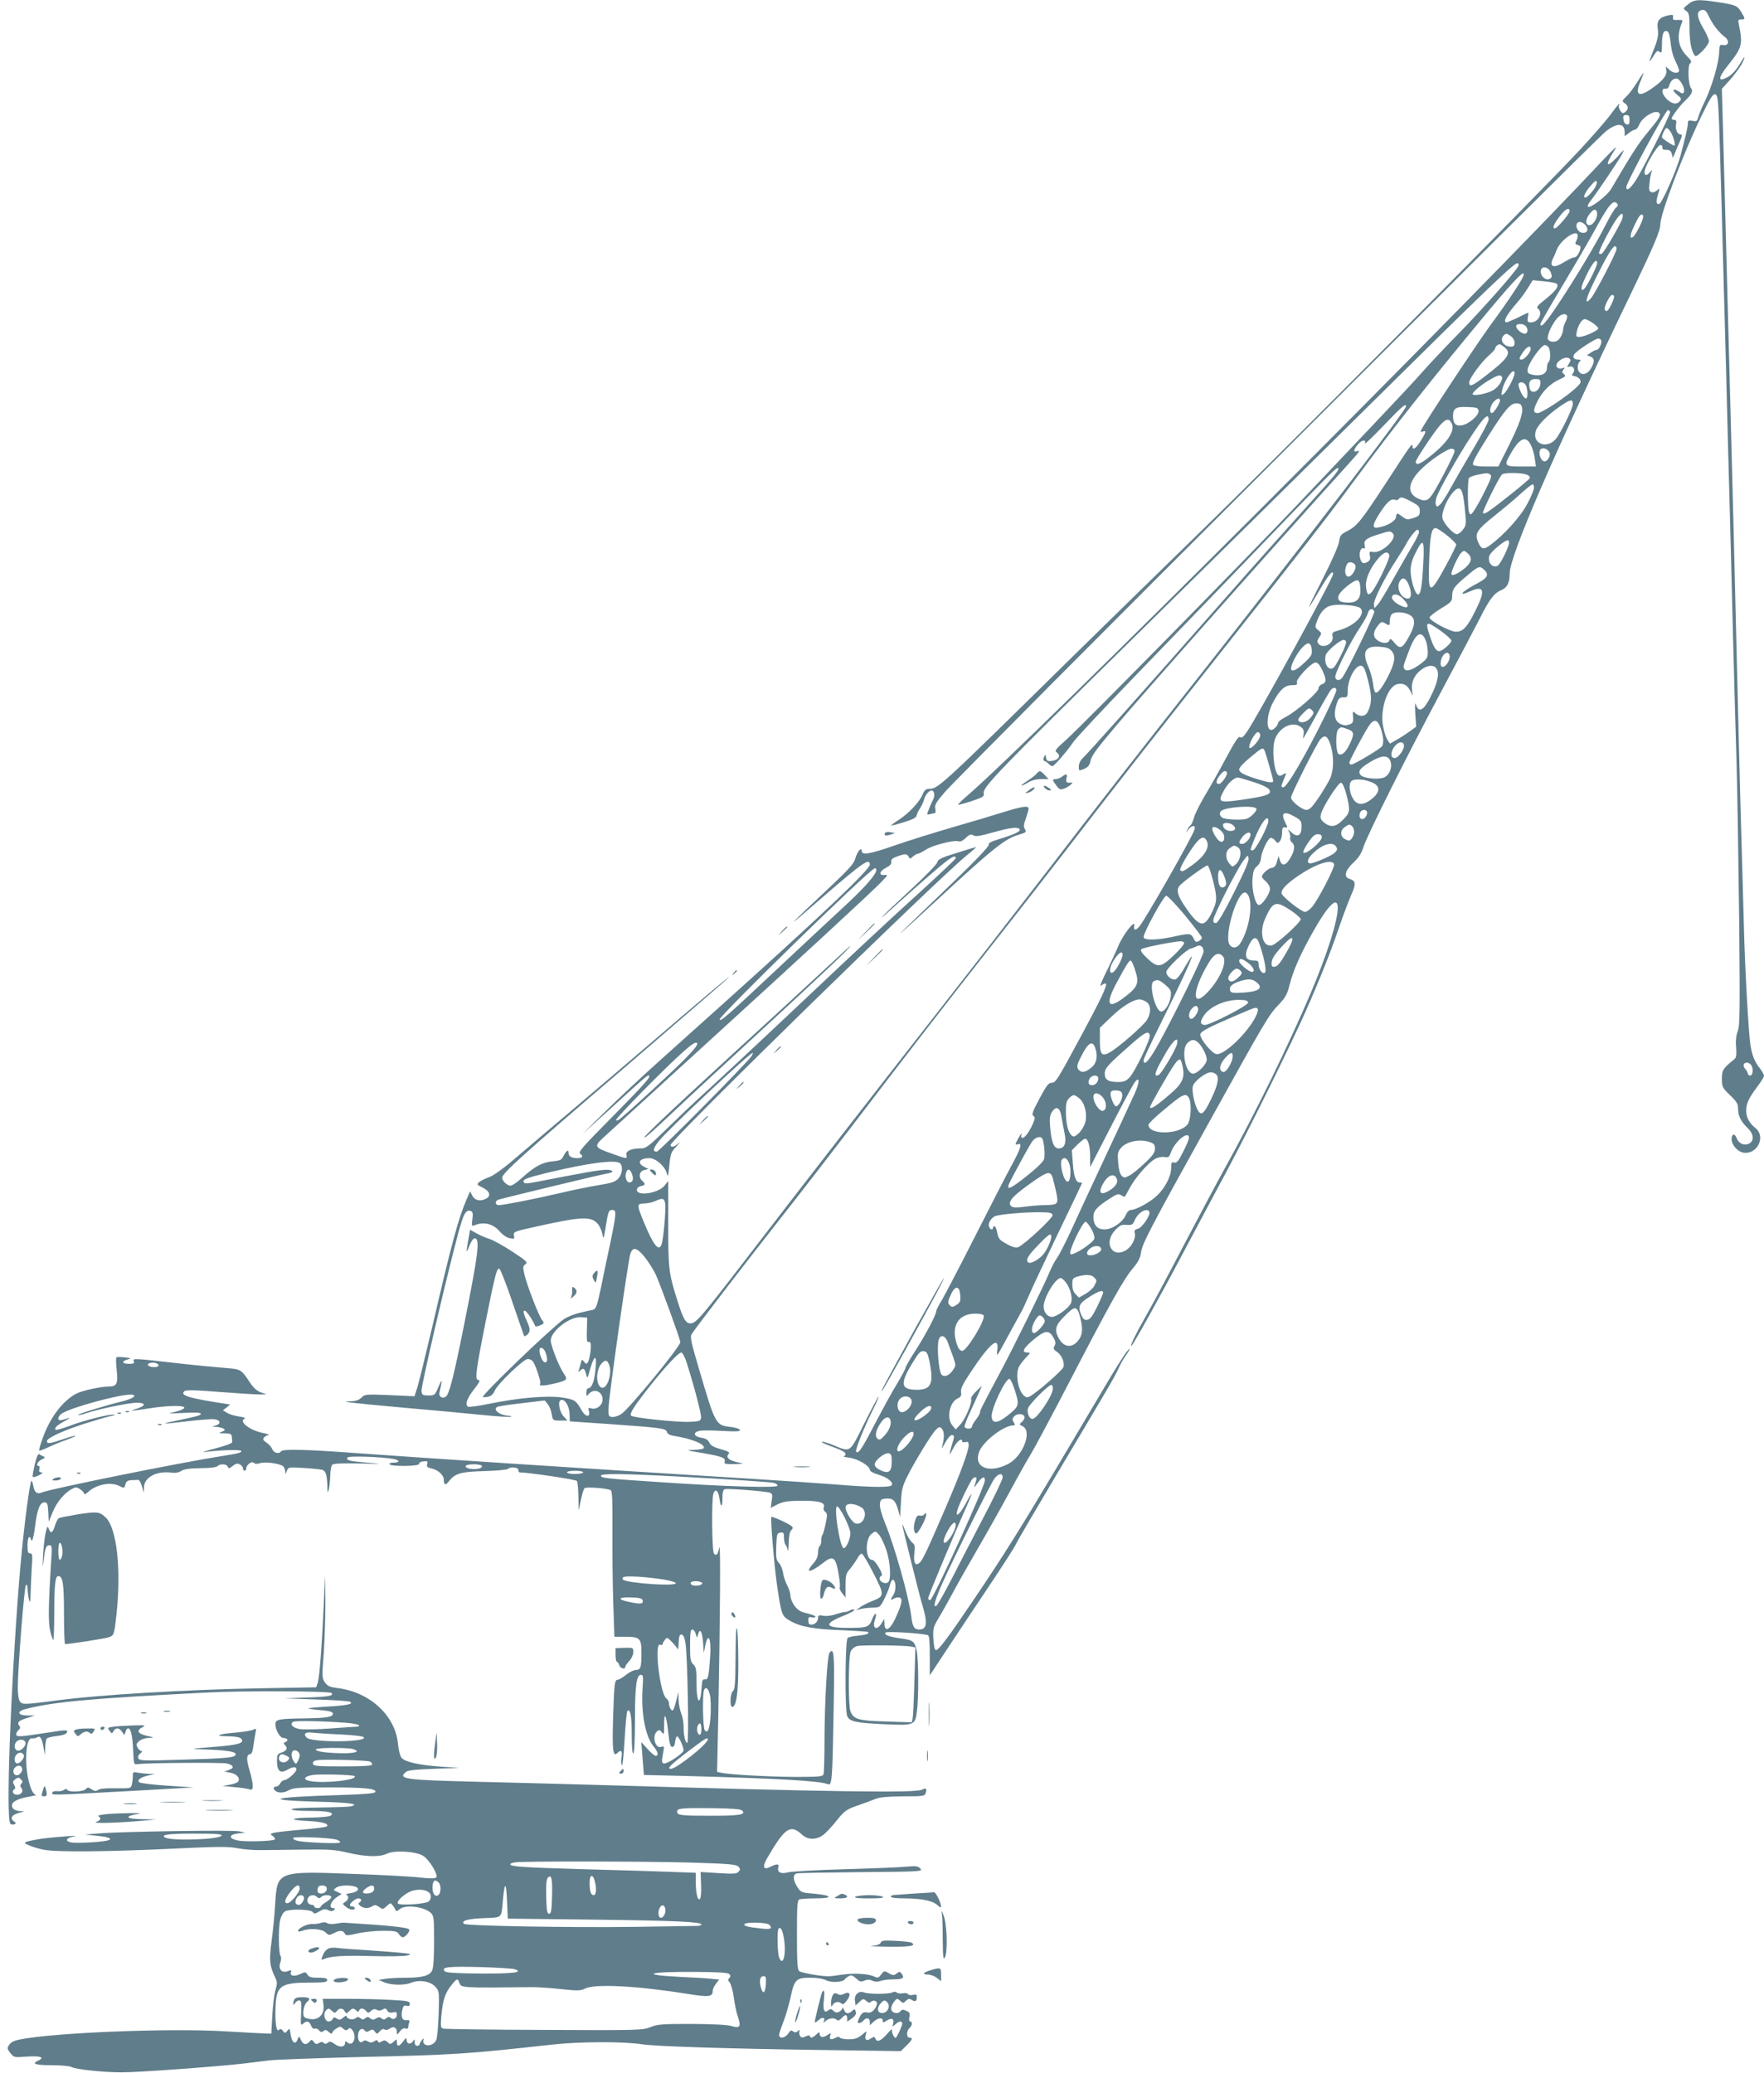 <?xml version="1.0" standalone="no"?>
<!DOCTYPE svg PUBLIC "-//W3C//DTD SVG 20010904//EN"
 "http://www.w3.org/TR/2001/REC-SVG-20010904/DTD/svg10.dtd">
<svg version="1.0" xmlns="http://www.w3.org/2000/svg"
 width="1089pt" height="1280pt" viewBox="0 0 1089 1280"
 preserveAspectRatio="xMidYMid meet">
<g transform="translate(0,1280) scale(0.1,-0.1)"
fill="#607d8b" stroke="none">
<path d="M10422 12774 c-33 -26 -33 -27 -13 -41 18 -12 21 -25 21 -101 0 -84
10 -141 30 -172 8 -12 16 -8 50 25 22 22 40 49 40 61 0 12 -16 48 -35 80 -41
67 -43 107 -8 112 17 3 26 -5 38 -30 27 -58 63 -105 104 -137 30 -23 23 -56
-12 -49 -20 4 -22 0 -24 -46 -2 -66 -45 -212 -88 -301 -19 -38 -37 -83 -41
-98 -6 -26 -10 -28 -35 -23 -24 5 -29 2 -29 -14 0 -23 -13 -79 -46 -203 -25
-91 -116 -297 -132 -297 -18 0 -20 13 -7 57 13 44 13 44 -5 28 -11 -10 -26
-15 -36 -11 -13 5 -16 16 -11 54 2 26 8 56 12 67 6 19 6 19 -8 3 -22 -28 -40
-23 -33 10 11 44 80 157 96 157 8 0 14 -7 13 -15 -2 -11 5 -16 24 -15 20 0 28
-6 34 -25 l6 -25 11 25 c5 14 19 46 31 73 16 38 18 47 6 47 -20 0 -34 31 -28
63 4 20 1 27 -11 27 -9 0 -16 4 -16 8 0 13 53 83 85 112 38 36 49 58 35 75
-18 22 -23 140 -6 154 11 9 8 17 -19 44 -57 57 -66 125 -31 209 6 13 2 16 -26
15 -27 -2 -32 1 -30 16 3 16 -1 18 -30 12 -54 -12 -71 -33 -64 -81 6 -44 1
-68 -33 -151 -24 -62 -22 -67 8 -17 18 30 24 34 36 24 13 -11 15 -4 15 46 0
65 10 90 33 81 9 -3 16 -28 21 -74 4 -42 16 -86 32 -116 13 -26 22 -52 19 -57
-10 -16 -37 -11 -60 10 l-22 20 4 -27 c5 -31 -28 -68 -101 -117 -74 -49 -94
-29 -56 58 10 25 18 46 16 46 -2 0 -20 -27 -40 -59 -20 -33 -50 -72 -66 -87
-28 -27 -28 -28 -9 -42 23 -16 24 -35 3 -53 -14 -11 -18 -10 -30 6 -8 11 -12
25 -10 32 10 25 -2 12 -51 -54 -28 -38 -111 -133 -185 -213 -254 -273 -1795
-1825 -2324 -2340 -291 -283 -666 -650 -834 -815 -779 -767 -809 -795 -861
-795 -23 0 -31 -6 -43 -34 -19 -47 -86 -118 -147 -157 -27 -17 -48 -33 -47
-35 2 -2 37 7 78 20 56 17 76 28 79 42 2 10 11 30 21 44 9 14 20 37 24 52 6
28 31 58 47 58 16 0 22 -30 11 -53 -6 -12 -18 -39 -27 -61 -15 -38 -15 -38 8
-32 12 3 25 6 29 6 4 0 5 12 2 28 -5 23 5 39 59 102 87 103 4019 4033 4083
4081 69 53 114 50 114 -9 l0 -23 26 20 c15 12 32 21 39 21 7 0 18 14 25 31 21
50 107 98 125 69 9 -14 -5 -35 -77 -122 -55 -66 -95 -129 -222 -345 -25 -42
-130 -122 -143 -109 -4 3 3 19 15 34 41 52 179 257 197 292 15 32 12 30 -30
-18 -26 -28 -51 -49 -56 -46 -9 5 -1 24 46 100 10 16 -22 -14 -71 -66 -813
-868 -3549 -3603 -3931 -3931 -34 -29 -60 -55 -58 -57 2 -2 39 8 83 22 71 24
79 29 75 49 -7 37 95 142 904 938 417 410 1075 1060 1463 1444 752 744 915
900 930 890 6 -4 7 -13 2 -20 -21 -39 -225 -269 -363 -410 -87 -88 -195 -203
-240 -255 -46 -52 -181 -196 -299 -320 -118 -124 -323 -341 -456 -481 -308
-325 -1339 -1374 -1434 -1458 -67 -60 -71 -66 -54 -78 26 -19 7 -47 -34 -51
-25 -3 -31 1 -34 20 -4 22 -5 22 -13 4 -6 -13 -5 -21 3 -24 7 -2 19 -10 26
-18 8 -8 18 -14 23 -14 11 0 91 93 130 150 17 25 188 207 379 405 192 198 498
516 680 705 518 539 558 580 572 580 20 0 -12 -40 -185 -231 -87 -96 -327
-365 -533 -599 -482 -548 -832 -940 -859 -964 -12 -11 -21 -31 -21 -48 0 -28
0 -28 32 -15 24 10 34 22 39 45 8 37 29 67 164 227 184 217 953 1084 1448
1631 50 55 56 67 32 58 -21 -8 -19 9 6 40 24 30 55 36 45 9 -3 -10 49 40 116
110 116 121 138 139 138 118 0 -23 -598 -804 -1230 -1606 -427 -541 -680 -865
-1010 -1295 -167 -217 -473 -611 -680 -875 -395 -505 -767 -983 -1164 -1500
-267 -347 -300 -385 -333 -385 -30 0 -45 26 -81 140 -54 171 -57 196 -57 477
l0 262 -22 -28 c-39 -50 -180 -69 -171 -23 2 9 13 18 26 20 26 4 28 14 7 32
-25 21 -19 59 11 66 l27 7 -27 14 c-47 24 -28 53 34 53 38 0 96 -51 106 -93 7
-27 9 -20 16 47 7 73 10 83 45 120 21 22 26 31 12 18 -28 -24 -49 -29 -49 -10
0 31 1651 1645 1828 1787 35 28 60 51 57 51 -4 0 -58 -16 -120 -36 -95 -29
-114 -39 -119 -58 -3 -13 -77 -88 -163 -168 -87 -80 -167 -156 -178 -169 -11
-13 30 22 90 77 61 55 163 146 229 202 105 91 136 109 136 83 0 -4 -89 -88
-197 -187 -216 -196 -392 -360 -788 -734 -283 -267 -519 -486 -605 -564 -30
-27 -114 -107 -187 -178 -124 -121 -134 -128 -172 -128 -55 0 -90 -17 -84 -41
7 -25 2 -24 -87 8 -112 39 -115 45 -54 101 28 26 303 276 610 557 611 557
1047 959 1109 1024 37 39 38 41 15 39 -38 -4 -31 24 10 45 24 12 34 23 32 36
-2 12 6 22 25 29 59 23 71 23 81 5 10 -17 11 -17 29 0 11 9 25 17 31 17 6 0
27 11 47 24 40 27 175 62 202 52 10 -4 27 3 45 21 23 22 32 25 47 16 14 -9 40
-5 121 18 108 30 155 36 165 19 8 -12 -34 -32 -123 -59 -54 -16 -72 -26 -68
-36 3 -9 -79 -96 -231 -242 -400 -385 -409 -395 -80 -92 340 314 412 371 494
395 48 14 51 17 41 34 -10 15 -9 29 5 67 9 26 17 54 17 61 0 20 -40 14 -156
-22 -60 -19 -203 -62 -319 -95 -115 -34 -274 -83 -353 -111 -152 -53 -202 -61
-202 -34 0 29 -29 -4 -40 -47 -8 -30 -39 -65 -157 -176 -289 -272 -292 -277
-33 -52 240 207 280 235 280 190 0 -10 -55 -71 -128 -142 -199 -194 -529 -494
-1177 -1074 -98 -88 -245 -225 -325 -304 l-145 -143 169 153 c205 187 229 208
239 209 24 1 -16 -45 -215 -247 -198 -200 -221 -226 -205 -237 20 -15 12 -26
-19 -26 -36 0 -54 11 -54 33 0 24 -15 13 -34 -25 -9 -19 -22 -24 -66 -28 -63
-6 -109 -31 -188 -102 -29 -27 -60 -48 -71 -48 -20 0 -51 30 -51 49 0 27 126
141 748 673 358 308 652 562 652 564 0 6 -97 -75 -460 -386 -151 -130 -377
-322 -502 -428 -125 -105 -282 -239 -350 -297 -76 -66 -139 -111 -167 -122
-26 -9 -54 -23 -63 -31 -16 -14 -15 -16 22 -34 44 -22 53 -51 21 -68 -36 -19
-69 -12 -85 18 l-14 27 -20 -46 c-53 -122 -96 -283 -212 -784 -40 -170 -81
-337 -91 -372 l-20 -63 -153 7 c-148 6 -154 5 -174 -15 -15 -15 -35 -22 -65
-23 -80 -1 -21 -8 318 -39 187 -16 411 -37 497 -46 87 -9 164 -13 170 -11 7 3
4 6 -8 6 -57 2 -104 37 -75 55 5 4 73 14 152 23 l142 17 19 -23 c10 -13 21
-41 24 -62 7 -39 7 -39 52 -39 l45 0 -22 24 c-26 27 -39 90 -21 101 23 14 54
-31 56 -82 l2 -48 233 -16 c327 -23 360 -27 366 -49 3 -13 18 -21 46 -25 108
-17 195 -53 181 -76 -3 -5 -31 -9 -62 -10 -51 -1 -46 -3 57 -20 118 -20 144
-30 134 -55 -4 -11 8 -14 63 -13 38 1 58 4 44 6 -78 13 -105 34 -80 59 7 7 -9
16 -50 27 -45 13 -63 23 -71 41 -8 17 -22 26 -50 30 -46 7 -53 32 -13 42 15 4
78 4 141 0 90 -5 114 -3 111 6 -3 7 -27 15 -54 18 -96 11 -96 10 -196 349 -50
169 -59 207 -49 223 22 36 333 441 551 718 119 151 312 401 430 555 346 454
598 779 870 1125 141 179 341 435 445 570 350 454 498 643 950 1215 520 657
676 857 840 1080 247 335 509 665 828 1048 177 212 240 275 220 220 -10 -28
-103 -167 -200 -298 -85 -116 -417 -618 -429 -650 -5 -11 -2 -14 10 -9 23 9
20 -6 -14 -59 -30 -48 -50 -60 -50 -31 0 23 -11 7 -169 -236 -148 -226 -173
-258 -236 -290 -38 -19 -43 -27 -48 -63 -3 -25 -44 -119 -102 -232 -104 -206
-109 -222 -22 -74 59 101 87 135 87 105 0 -26 -460 -868 -532 -974 -22 -32
-33 -40 -42 -33 -9 8 -31 -24 -86 -127 -40 -75 -99 -180 -131 -233 -31 -52
-62 -114 -68 -137 -7 -23 -16 -44 -21 -47 -6 -3 -15 -16 -20 -28 -10 -22 -10
-22 6 1 22 29 48 30 38 0 -14 -47 -308 -563 -342 -600 -22 -25 -35 -22 -30 7
9 44 -68 -53 -98 -125 -15 -36 -43 -96 -61 -133 -19 -38 -39 -80 -44 -94 -8
-23 -8 -24 6 -13 8 7 18 10 22 7 10 -10 -32 -99 -148 -314 -155 -288 -162
-298 -188 -298 -18 0 -32 -19 -74 -98 -43 -80 -49 -99 -38 -106 13 -8 12 -16
-4 -52 -24 -53 -54 -91 -66 -83 -5 3 -7 10 -4 15 4 5 4 9 1 9 -6 0 -36 -55
-36 -64 0 -3 7 -3 15 0 28 11 16 -29 -40 -131 -30 -55 -131 -251 -224 -435
-93 -184 -186 -361 -205 -394 -20 -32 -36 -64 -36 -70 0 -22 -68 -151 -129
-245 -34 -52 -61 -100 -61 -106 0 -6 -23 -50 -51 -96 -29 -46 -89 -157 -136
-246 -84 -162 -105 -193 -118 -174 -6 11 53 158 112 274 19 38 31 67 26 64 -4
-3 -44 -78 -88 -166 -90 -182 -83 -177 -183 -136 -34 14 -67 25 -74 24 -16 0
8 -12 85 -40 33 -12 57 -26 57 -35 0 -8 -6 -15 -12 -15 -7 -1 10 -5 39 -9 53
-8 123 -51 123 -75 0 -8 24 -21 53 -29 55 -16 94 -47 82 -65 -9 -15 -122 -14
-343 4 -103 8 -335 24 -517 35 -1259 78 -1983 126 -2460 160 -300 22 -441 25
-450 10 -12 -19 -45 -10 -54 13 -5 13 -21 31 -36 41 -21 14 -24 20 -14 32 6 8
19 14 28 15 9 1 -9 7 -40 13 -84 19 -149 73 -106 89 6 2 -10 8 -38 12 -27 4
-61 14 -74 23 l-25 15 23 18 22 18 -33 5 c-222 34 -277 51 -251 76 9 10 60 9
225 -4 117 -9 229 -16 248 -15 l35 1 -35 12 c-23 8 -45 28 -66 59 -55 84 -56
84 -157 92 -51 4 -190 17 -310 31 -259 29 -258 29 -251 9 5 -12 -2 -15 -30
-15 -43 0 -48 16 -8 27 25 7 23 8 -18 13 -25 3 -48 3 -51 0 -4 -3 -3 -36 1
-75 10 -87 2 -105 -48 -105 -51 0 -164 -25 -201 -44 -83 -44 -160 -144 -206
-271 -15 -42 -26 -78 -23 -80 2 -3 27 6 54 19 27 13 77 34 112 46 87 32 72 36
-18 5 -84 -29 -100 -30 -100 -12 0 21 113 71 259 116 73 23 140 41 149 42 9 0
12 3 6 5 -18 7 -183 -34 -272 -68 -45 -17 -85 -28 -88 -25 -11 10 6 27 54 53
26 14 39 23 29 20 -57 -18 -67 -18 -67 -2 0 8 10 22 23 30 54 36 344 115 420
116 53 0 22 -25 -54 -43 -105 -26 -272 -77 -267 -83 3 -2 23 2 46 10 71 25
267 66 317 66 57 0 57 -19 -1 -37 -53 -16 -36 -15 76 2 121 19 223 20 218 3
-3 -7 -29 -18 -59 -25 -50 -11 -46 -11 54 -6 72 4 107 2 107 -5 0 -10 -17 -15
-170 -47 -88 -18 -64 -18 90 1 70 8 143 14 162 12 40 -4 45 -29 8 -39 -24 -7
-24 -7 5 -8 17 -1 37 -6 45 -11 12 -7 10 -11 -10 -19 -23 -9 -21 -10 18 -10
35 -1 42 -4 43 -21 1 -11 2 -26 3 -32 1 -8 -39 -23 -104 -40 -58 -15 -90 -26
-71 -23 90 13 231 17 231 7 0 -11 -16 -15 -125 -32 -264 -42 -1056 -202 -1107
-224 -29 -13 -45 0 -52 39 -4 20 -9 35 -12 33 -13 -14 -58 -376 -78 -648 -52
-666 -79 -1427 -53 -1467 4 -7 15 -9 24 -6 14 6 14 8 -2 19 -25 19 -12 40 32
52 38 10 38 10 7 11 -36 1 -57 21 -48 44 7 19 47 36 110 46 27 5 43 9 36 10
-25 2 -53 89 -59 179 -6 102 8 175 35 170 9 -1 23 1 30 6 20 12 30 -2 40 -59
l10 -50 1 45 c1 25 5 50 9 56 4 6 31 13 61 16 30 3 57 11 62 19 13 21 1 21
-112 3 -176 -27 -199 -29 -199 -11 0 8 7 20 15 27 11 9 12 16 4 26 -16 20 -3
32 49 48 l47 15 -47 0 c-60 1 -66 26 -10 40 176 45 395 65 1122 102 236 12
753 9 766 -3 17 -17 -15 -23 -149 -28 l-142 -5 197 -7 c108 -3 202 -10 209
-14 23 -14 -18 -23 -140 -30 -67 -4 -119 -9 -117 -11 3 -3 38 -8 78 -11 55 -5
73 -11 73 -22 0 -21 -41 -27 -185 -29 -150 -2 -170 -6 -170 -36 0 -35 29 -85
50 -85 25 0 34 -16 13 -24 -12 -5 -14 -9 -5 -18 20 -20 14 -35 -18 -47 -27 -9
-30 -14 -30 -54 0 -60 20 -78 62 -54 36 21 58 22 58 3 0 -17 -56 -66 -75 -66
-8 0 -19 -9 -25 -20 -6 -11 -17 -20 -25 -20 -27 0 -15 -28 14 -35 20 -4 41 0
63 12 29 16 59 18 248 18 222 0 294 -7 287 -28 -2 -9 -66 -14 -218 -19 -427
-13 -490 -31 -144 -41 202 -5 266 -14 215 -28 -14 -4 -103 -7 -197 -8 -108 -1
-173 -5 -173 -11 0 -6 44 -10 113 -10 114 0 157 -10 127 -30 -8 -5 -58 -10
-110 -11 -137 -1 -158 -15 -32 -21 94 -5 136 -17 119 -34 -4 -4 -74 -13 -157
-20 -83 -7 -161 -16 -172 -20 -21 -6 -21 -7 -3 -20 10 -8 16 -17 12 -20 -10
-11 -179 -16 -227 -7 -29 6 -45 14 -45 23 0 10 15 17 45 21 l45 5 -39 8 c-42
9 -721 -1 -866 -13 l-85 -7 78 -8 c76 -8 99 -21 55 -30 -48 -10 -197 -17 -222
-10 -37 9 -27 28 20 36 60 10 -111 -2 -195 -13 -41 -6 -84 -15 -95 -19 -19 -7
-17 -10 17 -24 21 -9 61 -21 89 -26 77 -15 393 -12 778 6 291 14 355 15 415 4
38 -8 106 -13 150 -12 44 0 161 2 260 3 156 2 192 0 272 -19 111 -26 197 -28
242 -6 45 22 175 15 221 -12 39 -22 98 -120 83 -135 -7 -7 -41 -7 -103 0 -50
6 -234 16 -409 22 -468 18 -470 17 -482 -184 -4 -67 -14 -173 -23 -236 -15
-118 -12 -147 25 -224 11 -24 11 -36 -1 -75 -7 -26 -16 -96 -19 -157 l-6 -110
-40 1 c-22 1 -130 6 -240 13 -342 21 -1054 -7 -1272 -50 -35 -7 -56 -17 -66
-33 -14 -21 -13 -25 7 -51 22 -27 24 -28 98 -22 85 6 118 -4 75 -24 -45 -20
-20 -29 84 -29 55 0 109 -5 120 -11 28 -15 196 -33 309 -33 98 -1 611 37 760
55 47 6 117 14 155 19 39 5 279 13 535 20 609 14 675 18 1215 78 168 18 436
19 550 1 88 -13 530 -27 1098 -35 l498 -7 34 33 c38 37 43 50 20 50 -9 0 -15
9 -15 24 0 13 7 29 15 36 17 14 20 40 4 40 -6 0 -8 11 -5 27 5 23 2 30 -19 39
-19 9 -27 9 -36 -3 -17 -20 -53 -12 -57 13 -2 11 6 31 17 45 18 23 20 23 38 7
18 -17 20 -17 36 0 14 13 21 14 36 5 22 -14 31 -8 31 19 0 14 -5 17 -24 12
-13 -3 -27 -1 -31 5 -3 6 -17 8 -31 5 -13 -3 -30 -1 -37 4 -8 7 -18 7 -27 2
-18 -12 -147 -12 -175 -1 -33 13 -62 -13 -57 -50 l4 -30 24 22 c22 21 25 21
42 6 13 -12 21 -14 29 -6 17 17 44 3 36 -18 -11 -33 -35 -53 -57 -48 -26 6
-38 -2 -53 -37 -10 -23 -10 -28 1 -28 7 0 19 7 26 15 18 22 40 18 40 -7 l0
-21 23 21 c27 25 57 29 57 7 0 -14 3 -14 25 1 29 19 48 10 39 -19 -6 -21 -6
-21 13 -5 24 22 43 23 43 4 0 -12 -23 -63 -38 -86 -8 -11 -30 33 -25 48 3 10
-11 -2 -31 -26 -39 -43 -63 -53 -72 -27 -5 12 -9 12 -29 -1 -27 -18 -40 -5
-29 28 6 21 5 20 -25 -5 -26 -21 -43 -27 -81 -27 -27 0 -52 5 -55 10 -4 7 -12
7 -25 0 -30 -16 -42 -12 -35 11 7 20 6 20 -19 4 -27 -18 -46 -13 -46 11 0 10
-5 9 -20 -6 -21 -21 -40 -26 -40 -10 0 6 -10 5 -26 -2 -21 -10 -27 -9 -35 3
-5 8 -6 20 -4 28 5 11 3 12 -10 1 -11 -9 -18 -10 -29 -1 -11 9 -17 6 -30 -14
-19 -28 -56 -34 -56 -8 0 9 12 45 26 80 14 36 34 103 44 149 24 114 35 124
122 124 43 0 80 -6 99 -16 32 -16 103 -12 115 7 3 5 14 13 24 19 15 8 24 5 45
-14 23 -21 30 -23 51 -14 18 8 31 8 49 0 17 -8 33 -8 51 -2 14 6 49 10 79 10
59 0 71 8 52 34 -11 15 -15 15 -32 2 -17 -13 -23 -12 -48 2 -27 16 -29 16 -47
-8 -16 -21 -21 -23 -42 -13 -36 18 -126 23 -198 12 -36 -5 -74 -10 -85 -10
-49 0 -168 21 -181 32 -11 9 -14 53 -14 224 0 185 2 214 16 219 9 3 54 6 102
6 109 0 100 19 -14 29 -75 6 -79 7 -101 40 -27 41 -30 78 -5 85 9 3 189 6 399
8 371 3 381 4 365 22 -15 15 -26 17 -82 12 -36 -4 -209 -11 -385 -16 -176 -5
-335 -14 -354 -20 -40 -11 -65 2 -56 31 8 23 -9 24 -49 4 -44 -23 -51 -1 -19
55 110 188 143 210 215 143 34 -32 86 -33 128 -3 17 12 55 52 84 89 49 61 60
69 127 93 41 14 92 33 114 42 28 11 78 15 172 16 124 0 132 1 138 21 9 27 1
33 -23 20 -39 -21 -544 -14 -1992 29 -190 5 -531 15 -759 20 -445 11 -487 17
-434 61 11 10 61 15 172 19 l156 5 -110 8 c-139 10 -225 29 -246 55 -9 12 -19
49 -22 86 -16 174 -173 319 -371 344 -48 6 -63 12 -79 34 -19 26 -20 33 -8
185 6 87 10 230 10 318 l-2 160 -8 -180 c-12 -264 -27 -457 -38 -486 l-9 -26
-344 -6 c-452 -8 -997 -40 -1248 -74 -211 -27 -222 -28 -237 -7 -8 11 -13 45
-13 87 0 117 40 621 50 631 7 7 10 -4 11 -29 1 -22 5 -51 9 -65 6 -18 8 -7 9
41 1 36 4 107 7 157 6 81 5 92 -10 92 -13 0 -16 10 -16 50 0 28 5 50 10 50 6
0 10 -4 10 -10 0 -5 4 -10 8 -10 4 0 13 40 19 90 13 104 30 145 58 145 17 0
20 -8 23 -60 l3 -60 24 59 c25 62 72 118 118 143 25 13 31 13 53 -2 13 -8 24
-21 24 -27 0 -6 10 -2 23 10 51 48 142 66 196 37 28 -14 29 -13 35 10 5 19 13
25 36 27 17 0 35 1 42 2 7 1 18 -17 24 -39 l12 -40 1 33 c2 63 79 103 173 90
20 -3 42 1 57 11 18 11 51 16 118 17 57 0 98 5 105 12 17 17 58 15 64 -3 5
-13 10 -12 31 5 19 15 30 17 44 9 10 -5 19 -16 19 -24 0 -8 5 -15 10 -15 6 0
10 6 10 13 0 23 34 49 47 36 8 -8 20 -8 39 -2 31 10 121 -2 142 -19 6 -6 12
-20 13 -32 0 -20 1 -20 10 3 9 24 11 24 107 18 54 -3 105 -9 114 -12 20 -8 27
-34 29 -100 1 -44 2 -46 9 -20 4 17 8 55 9 85 0 31 6 61 12 67 8 8 62 10 168
8 149 -4 151 -3 49 5 -112 9 -133 14 -122 32 7 11 208 4 282 -9 41 -7 42 -23
1 -23 -17 0 -28 -4 -24 -10 10 -15 186 -13 183 3 -2 7 9 13 26 15 25 3 28 1
23 -17 -4 -16 1 -21 27 -27 40 -8 76 -41 76 -69 0 -34 11 -37 32 -9 38 48 73
58 218 62 74 2 139 8 145 13 16 15 65 11 65 -6 0 -8 3 -15 8 -15 58 -1 348
-44 354 -53 4 -7 8 -50 9 -97 l1 -85 14 64 c7 36 18 69 22 73 10 10 142 0 162
-12 10 -6 12 -65 11 -246 -1 -132 1 -333 5 -449 l7 -210 67 0 c91 0 100 -9
100 -100 0 -89 -5 -105 -35 -105 -12 0 -39 -13 -60 -30 -21 -16 -43 -30 -50
-30 -21 0 -23 -19 -30 -232 -6 -206 -1 -248 27 -220 22 22 31 13 25 -25 -4
-21 -3 -44 2 -51 4 -8 12 60 17 157 5 93 13 173 17 178 18 17 27 -29 27 -145
0 -80 4 -121 10 -117 6 4 10 84 10 208 0 210 9 277 37 277 14 0 15 -11 10 -82
-10 -155 17 -299 68 -360 27 -32 33 -58 13 -58 -7 0 -30 19 -51 43 l-38 42 6
-75 c3 -41 7 -87 8 -101 l2 -27 250 -6 c582 -16 835 -30 886 -51 25 -10 28 22
35 436 7 372 4 411 -25 376 -14 -18 -31 -313 -31 -549 0 -102 -3 -193 -6 -202
-5 -14 -30 -16 -168 -16 -155 0 -415 14 -465 26 l-24 5 7 327 c12 632 15 1097
7 1059 -10 -45 -18 -54 -33 -39 -13 13 -16 331 -4 370 11 35 30 21 37 -26 8
-61 19 -63 19 -3 0 35 4 53 14 57 17 6 255 -12 280 -22 14 -5 16 -15 10 -49
l-6 -44 43 22 c35 17 62 21 149 22 111 0 147 -11 135 -43 -3 -8 1 -20 10 -26
13 -10 13 -19 2 -73 -7 -34 -16 -65 -20 -69 -4 -4 -7 -20 -7 -35 0 -15 -4 -31
-10 -34 -5 -3 -10 -22 -10 -40 0 -24 -9 -45 -31 -70 -53 -59 -17 -56 62 6 64
50 79 38 98 -80 6 -35 8 -68 5 -72 -3 -5 4 -21 15 -35 l21 -27 0 73 c0 64 3
76 28 105 15 17 35 47 45 64 9 18 22 31 28 29 6 -2 39 -57 72 -122 69 -135 68
-140 -10 -171 -27 -11 -61 -28 -74 -38 l-24 -18 30 8 c17 4 50 8 74 8 43 1 44
2 71 55 15 30 31 70 35 88 4 18 12 31 18 29 19 -6 20 -66 3 -92 -21 -32 -20
-38 3 -24 10 7 26 9 35 6 20 -8 15 -36 -24 -123 -35 -78 -70 -95 -70 -35 l-1
26 -17 -27 c-29 -48 -59 -32 -41 21 17 48 1 51 -17 4 -20 -50 -29 -53 -156
-53 -138 0 -144 26 -18 76 38 15 67 31 64 35 -3 5 -15 4 -27 -3 -12 -7 -26
-11 -30 -10 -5 1 -29 -5 -55 -13 -28 -10 -60 -14 -79 -10 -28 5 -33 3 -33 -13
0 -23 -19 -42 -42 -42 -13 0 -18 8 -18 26 0 20 4 24 19 19 11 -3 22 -2 25 3 3
5 -19 14 -49 21 -42 9 -59 20 -79 46 -14 18 -26 46 -26 62 0 16 -9 45 -20 65
-11 21 -23 56 -26 79 -4 23 -16 51 -26 61 -16 16 -18 31 -16 101 3 76 5 82 25
85 20 3 23 -1 23 -30 0 -19 4 -38 9 -44 5 -5 11 -20 14 -34 2 -14 5 5 6 42 1
44 6 72 16 81 11 12 12 17 2 25 -20 17 -120 62 -125 57 -7 -7 17 -292 34 -415
28 -189 30 -196 79 -225 66 -38 144 -53 319 -59 88 -4 162 -9 165 -11 10 -10
-11 -18 -61 -23 -29 -2 -59 -9 -65 -14 -16 -13 -18 -442 -3 -482 13 -34 53
-43 235 -51 180 -8 185 -6 196 81 11 91 10 317 -2 374 -12 57 -22 65 -99 75
-72 10 -106 23 -93 36 9 9 226 -4 261 -16 9 -3 12 -38 12 -126 l0 -122 113
171 c61 93 178 268 259 389 80 120 152 232 159 248 7 17 115 201 239 410 333
559 369 620 393 672 12 27 31 62 43 78 33 47 38 63 10 30 -14 -16 -81 -122
-147 -235 -67 -113 -194 -326 -282 -475 -216 -363 -332 -549 -505 -805 -172
-255 -230 -332 -245 -327 -7 2 -13 31 -15 71 -3 61 0 72 31 124 19 31 56 98
83 147 26 50 94 170 151 268 57 98 149 261 204 363 55 102 115 209 133 237 18
29 127 232 241 452 251 483 332 628 389 695 30 35 45 63 49 91 8 61 46 134
412 794 367 662 376 677 443 747 37 39 49 60 63 117 23 91 67 190 143 325 212
377 204 137 -12 -374 -139 -327 -341 -740 -528 -1078 -42 -75 -155 -288 -252
-472 -96 -184 -203 -385 -239 -447 -61 -107 -98 -183 -89 -183 8 0 184 317
328 590 80 151 199 374 264 495 135 252 393 774 484 980 85 192 154 365 207
520 24 72 58 161 74 198 32 72 30 89 -12 102 -35 11 -24 54 26 99 32 30 49 56
62 96 24 76 276 579 488 975 97 182 199 375 227 430 62 124 91 163 135 181 38
16 53 46 53 104 0 109 279 752 745 1720 145 301 185 395 185 435 0 64 140 433
251 663 54 111 73 143 87 140 15 -3 18 -23 24 -163 7 -189 22 -710 43 -1505 8
-316 19 -741 25 -945 5 -203 14 -554 20 -780 6 -225 15 -563 21 -750 5 -187
12 -624 16 -971 5 -551 4 -637 -9 -670 -10 -26 -14 -59 -10 -100 3 -50 1 -64
-13 -75 -68 -55 -75 -66 -75 -119 0 -50 3 -55 50 -101 42 -40 50 -54 50 -84 0
-44 18 -80 59 -119 39 -37 42 -81 7 -97 -30 -14 -63 2 -76 37 -12 30 -30 23
-30 -10 0 -32 35 -73 68 -81 88 -19 148 97 78 152 -37 30 -56 66 -56 106 0 44
16 78 70 150 22 29 40 58 40 66 0 7 -13 30 -29 50 -29 37 -45 78 -55 141 -11
67 -35 496 -40 730 -4 129 -11 386 -16 570 -6 184 -19 709 -30 1165 -11 457
-24 994 -30 1195 -5 201 -14 541 -20 755 -6 215 -17 637 -25 938 l-15 549 51
56 c28 32 59 74 70 94 30 58 22 59 -11 2 -16 -29 -45 -61 -63 -73 -74 -45 -76
-17 -6 70 84 105 89 125 64 247 -6 28 -5 32 14 32 26 0 26 4 1 45 -25 40 -33
44 -140 61 -124 19 -150 18 -188 -12z m-36 -496 c9 -16 13 -37 10 -45 -6 -13
-9 -13 -32 2 -37 24 -45 8 -10 -20 25 -20 28 -26 17 -39 -20 -24 -49 -19 -83
14 -31 32 -34 67 -5 62 11 -2 19 6 23 23 7 28 31 46 51 38 8 -3 21 -19 29 -35z
m-76 -171 c0 -19 -173 -363 -212 -421 -35 -53 -58 -69 -58 -41 0 27 242 475
257 475 7 0 13 -6 13 -13z m-250 -48 c0 -24 -4 -30 -17 -27 -11 2 -19 14 -21
31 -3 22 1 27 17 27 17 0 21 -6 21 -31z m254 -74 c19 -29 33 -90 20 -84 -26
12 -74 45 -74 51 0 16 20 58 29 58 5 0 16 -11 25 -25z m-481 -363 c-16 -20
-35 -38 -41 -40 -24 -8 -11 25 25 68 30 35 39 40 41 26 2 -10 -9 -34 -25 -54z
m153 -83 c4 -7 0 -16 -9 -20 -8 -5 -37 -53 -64 -106 -60 -119 -183 -324 -295
-493 -76 -114 -108 -150 -108 -120 0 6 60 111 134 233 73 122 163 276 199 342
90 166 120 200 143 164z m-296 -43 c0 -15 -77 -106 -91 -106 -17 0 -9 23 27
71 34 47 64 64 64 35z m170 -19 c0 -28 -27 -67 -46 -67 -33 0 -26 46 12 84 19
20 34 12 34 -17z m156 -24 c-8 -31 -111 -208 -127 -219 -6 -3 -13 -3 -17 1 -7
7 49 119 98 198 34 53 56 63 46 20z m108 -47 c-15 -31 -33 -61 -40 -67 -24
-19 -23 8 2 61 31 67 44 84 56 72 6 -6 -1 -31 -18 -66z m-340 8 c30 -29 14
-61 -24 -49 -20 6 -35 38 -25 55 9 15 31 12 49 -6z m-44 -70 c0 -8 -4 -24 -10
-34 -8 -14 -5 -19 11 -23 16 -4 19 -10 14 -29 -10 -30 -24 -48 -41 -48 -7 0
-35 -14 -63 -31 -62 -39 -90 -25 -62 29 5 9 15 32 21 49 24 63 130 135 130 87z
m240 -80 c0 -21 -125 -262 -155 -301 -48 -59 -37 -8 23 113 71 143 108 204
122 204 6 0 10 -7 10 -16z m-120 -89 c0 -17 -50 -118 -73 -150 -25 -32 -32 -9
-11 37 46 105 84 155 84 113z m-286 -58 c8 -22 7 -30 -4 -37 -28 -18 -69 22
-56 56 10 25 49 13 60 -19z m38 -70 c11 -18 -9 -44 -72 -95 -50 -39 -57 -49
-45 -58 32 -24 2 -84 -42 -84 -22 0 -25 3 -21 30 3 17 4 30 2 30 -1 0 -29 -13
-62 -30 -34 -16 -66 -30 -71 -30 -26 0 0 48 66 123 19 21 47 60 64 87 l31 50
71 -7 c40 -3 75 -11 79 -16z m352 -75 c6 -11 -33 -92 -44 -92 -19 0 -18 19 1
58 21 41 33 50 43 34z m-290 -121 c3 -5 -1 -22 -9 -37 -8 -16 -15 -37 -15 -47
0 -22 -18 -59 -34 -69 -19 -13 -54 -9 -60 8 -7 19 17 77 50 121 24 32 57 43
68 24z m156 -43 c19 -13 35 -28 37 -34 4 -13 -85 -54 -118 -54 -19 0 -21 4
-15 32 8 40 32 78 50 78 7 0 28 -10 46 -22z m-412 -20 c18 -18 15 -48 -5 -48
-20 0 -53 28 -53 47 0 16 42 17 58 1z m-90 -64 c12 -8 22 -26 22 -40 0 -19 -5
-24 -24 -24 -43 0 -70 42 -44 68 15 15 19 15 46 -4z m556 -23 c9 -14 -12 -61
-27 -61 -7 0 -23 -8 -36 -17 l-24 -16 21 -8 c27 -10 28 -34 2 -76 -29 -48 -80
-40 -80 12 0 12 5 26 12 33 9 9 7 12 -9 12 -29 0 -38 17 -21 37 18 22 128 93
144 93 7 0 15 -4 18 -9z m-591 -49 c39 -34 13 -69 -129 -178 -76 -58 -94 -65
-94 -35 0 24 75 126 123 168 20 18 37 36 37 41 0 14 23 31 34 25 6 -3 19 -13
29 -21z m265 6 c15 -15 16 -84 2 -93 -5 -3 -10 -20 -10 -36 0 -36 -34 -53 -86
-43 -26 5 -34 11 -34 28 0 36 83 156 108 156 4 0 13 -5 20 -12z m-108 -12 c0
-20 -39 -66 -56 -66 -19 0 -18 8 9 47 23 34 47 44 47 19z m236 -91 c-14 -21
-14 -23 4 -18 24 6 37 -21 21 -41 -10 -12 -8 -15 10 -18 12 -2 27 -11 33 -21
9 -16 4 -25 -32 -58 -68 -60 -205 -149 -229 -149 -30 0 -29 19 1 78 30 58 78
105 134 130 37 16 40 21 27 32 -12 10 -13 15 -3 28 11 13 10 14 -8 8 -13 -4
-26 -1 -32 7 -21 25 50 75 76 54 10 -8 10 -14 -2 -32z m-336 -60 c0 -22 -45
-109 -66 -126 -16 -13 -17 -11 -11 20 13 65 77 153 77 106z m-86 -56 c-8 -17
-29 -38 -46 -48 -32 -20 -115 -37 -126 -26 -9 9 51 60 113 95 36 21 53 26 62
19 10 -9 9 -17 -3 -40z m246 -2 c0 -54 -61 -79 -68 -29 -6 37 5 52 38 52 25 0
30 -4 30 -23z m-90 -16 c12 -24 13 -81 1 -81 -19 0 -56 81 -44 94 12 12 33 5
43 -13z m-160 -93 c0 -19 -38 -78 -50 -78 -18 0 -11 45 10 68 23 24 40 29 40
10z m450 -23 c0 -26 -78 -185 -107 -217 -58 -64 -148 -24 -121 54 13 36 72 96
144 146 69 48 84 51 84 17z m-314 -20 c9 -35 -17 -107 -87 -247 l-59 -118 -74
0 c-41 0 -78 4 -81 10 -8 12 13 51 97 185 99 156 133 195 168 195 23 0 31 -5
36 -25z m-268 -21 c4 -26 -57 -80 -100 -89 -39 -9 -58 9 -58 56 0 49 18 60 95
56 53 -2 60 -5 63 -23z m62 -55 c0 -11 -42 -91 -93 -177 -51 -86 -114 -195
-140 -242 -25 -47 -55 -94 -66 -104 -19 -17 -21 -17 -27 -2 -3 8 -1 30 5 48
16 45 123 235 199 353 89 138 122 172 122 124z m-229 -20 c26 -50 -28 -128
-154 -223 -44 -33 -67 -39 -67 -17 0 15 120 194 153 229 36 38 52 40 68 11z
m491 -139 c9 -19 20 -56 23 -82 l7 -48 -91 0 c-105 0 -108 4 -65 79 57 99 95
115 126 51z m114 -45 c8 -20 -15 -57 -33 -53 -23 4 -38 55 -23 73 14 16 47 4
56 -20z m-586 10 c0 -17 -96 -204 -136 -265 -29 -44 -48 -49 -95 -25 -66 34
-56 100 28 182 57 55 158 123 185 123 10 0 18 -7 18 -15z m220 -145 c12 -7 4
-29 -46 -127 -35 -69 -66 -118 -74 -118 -12 0 -16 21 -18 105 -1 58 2 111 6
118 5 7 28 16 53 21 60 12 62 12 79 1z m224 0 c15 -5 23 -15 20 -22 -5 -12
-215 -180 -261 -209 -12 -7 -25 -11 -28 -7 -7 7 103 230 119 240 16 11 120 10
150 -2z m46 -81 c0 -12 -18 -56 -41 -99 -41 -79 -147 -196 -232 -257 -40 -29
-53 -24 -73 23 -21 50 -6 73 100 158 53 42 126 103 162 136 36 33 70 60 75 60
5 0 9 -9 9 -21z m-427 -129 c10 -94 9 -102 -10 -128 -11 -15 -27 -28 -36 -30
-21 -4 -84 64 -92 99 -8 35 31 126 70 165 41 41 56 18 68 -106z m-328 42 c43
-23 50 -31 50 -57 0 -26 -5 -32 -40 -43 -35 -12 -42 -11 -67 8 -34 25 -36 25
-40 -2 -3 -25 -50 -53 -106 -64 -45 -9 -42 14 9 93 44 67 68 87 92 77 8 -3 18
-1 22 5 10 16 25 13 80 -17z m218 -207 c31 -25 57 -51 57 -58 0 -6 -29 -66
-65 -131 -100 -184 -110 -181 -102 34 5 153 14 200 40 200 7 0 38 -20 70 -45z
m-173 19 c0 -8 -19 -48 -43 -87 -24 -40 -76 -132 -117 -204 -40 -73 -83 -143
-94 -155 l-21 -23 -3 22 c-4 26 63 161 133 268 28 44 58 91 65 105 19 38 60
90 71 90 5 0 9 -7 9 -16z m-160 -9 c26 -31 -68 -120 -120 -113 -27 4 -28 2
-23 -23 4 -21 0 -30 -16 -39 -27 -14 -38 -7 -46 31 -7 31 9 64 27 53 5 -3 6 5
3 18 -8 31 8 45 82 68 72 23 78 24 93 5z m714 -68 c-15 -48 -56 -126 -70 -131
-34 -13 -62 23 -49 64 8 25 103 102 116 94 6 -3 7 -15 3 -27z m-527 -109 c-8
-150 -16 -198 -33 -198 -18 0 -46 92 -46 150 1 34 10 67 32 109 46 92 54 81
47 -61z m275 55 c31 -28 22 -59 -28 -98 -46 -34 -74 -44 -74 -26 0 17 41 106
57 124 20 21 22 21 45 0z m-485 -10 c7 -18 -88 -213 -114 -234 -18 -16 -24 -8
-30 38 -6 45 26 119 78 178 34 38 56 44 66 18z m-209 -66 c5 -23 -24 -67 -43
-67 -19 0 -27 32 -15 64 7 20 16 27 32 24 13 -2 24 -11 26 -21z m794 -24 c32
-29 22 -51 -39 -83 -99 -51 -132 -89 -43 -49 83 37 91 3 28 -122 -51 -102 -76
-129 -120 -129 -36 0 -163 68 -163 88 0 6 32 31 70 55 66 40 70 45 70 79 0 41
13 59 98 129 64 54 72 57 99 32z m-467 -89 c29 -70 15 -109 -30 -80 -28 18
-41 67 -25 95 16 31 38 25 55 -15z m-297 -22 c5 -64 -17 -92 -71 -92 -54 0
-71 11 -64 41 7 28 95 100 117 96 10 -1 16 -16 18 -45z m265 -70 c44 -46 33
-66 -22 -38 -35 18 -55 42 -46 56 11 18 41 11 68 -18z m-265 -56 c37 -37 -36
-112 -135 -138 -38 -11 -41 -14 -36 -38 8 -43 -59 -78 -87 -45 -10 12 -9 20 4
40 16 25 16 27 -5 44 -22 18 -23 19 -6 63 21 54 52 85 92 91 52 9 158 -2 173
-17z m86 -21 c5 -14 -167 -368 -198 -409 -20 -26 -50 -14 -41 16 13 48 104
226 147 288 24 36 48 78 52 93 7 29 30 36 40 12z m216 -20 c40 -21 40 -60 -2
-136 -40 -73 -55 -79 -89 -38 -21 26 -27 29 -32 15 -8 -21 -46 -20 -76 3 -27
21 -25 52 8 92 17 21 22 22 40 12 29 -18 31 -17 31 15 0 15 5 33 12 40 17 17
73 15 108 -3z m196 -101 c35 -25 64 -52 64 -59 0 -16 -56 -65 -75 -65 -19 0
-33 21 -55 85 -35 102 -28 106 66 39z m-95 -56 c7 -17 13 -49 13 -71 1 -36 -3
-44 -42 -74 -51 -39 -91 -52 -102 -33 -9 15 -8 17 28 112 40 108 76 131 103
66z m-491 -14 c0 -21 -59 -140 -76 -155 -31 -26 -63 22 -50 76 6 25 89 95 112
95 8 0 14 -7 14 -16z m-212 -45 c3 -31 -3 -41 -47 -82 -75 -70 -103 -60 -61
22 28 56 70 102 89 99 10 -2 17 -15 19 -39z m495 -10 c25 -31 18 -72 -25 -157
-36 -69 -64 -105 -77 -97 -5 2 -12 28 -15 57 -4 29 -16 73 -27 98 -43 96 -22
135 70 127 42 -3 59 -9 74 -28z m357 -33 c0 -31 -33 -72 -49 -62 -14 9 -7 52
11 73 17 21 38 15 38 -11z m-785 -87 c25 -56 24 -75 -6 -84 -10 -4 -19 -15
-19 -25 0 -23 -138 -143 -202 -176 -27 -13 -48 -30 -48 -38 0 -7 -9 -21 -20
-31 -53 -48 -61 65 -11 159 41 77 73 106 116 106 30 0 36 3 31 16 -8 20 89
124 116 124 13 0 26 -16 43 -51z m270 -21 c36 -127 38 -177 6 -237 -14 -25
-47 -27 -73 -5 -17 16 -18 15 -15 -22 2 -33 -1 -39 -24 -47 -18 -7 -34 -6 -55
4 -35 17 -43 62 -22 124 11 34 18 40 41 40 25 -1 27 2 27 42 0 67 45 153 80
153 15 0 23 -13 35 -52z m435 31 c17 -30 4 -86 -38 -170 -42 -84 -72 -102 -90
-52 -7 21 -8 8 -5 -52 l6 -81 -34 -25 c-19 -14 -55 -38 -81 -53 l-47 -27 -16
24 c-9 14 -21 52 -27 85 -19 104 28 243 87 258 36 9 61 -3 80 -39 l16 -32 -4
35 c-6 47 13 91 54 123 41 33 84 35 99 6z m-620 -132 c0 -7 -33 -80 -73 -162
-119 -242 -232 -435 -254 -435 -16 0 -16 3 2 47 19 45 19 46 -5 31 -14 -9 -22
-10 -31 -1 -26 26 -38 167 -18 220 27 72 105 111 155 78 20 -13 25 -23 22 -46
-3 -16 -4 -29 -3 -29 1 0 37 64 80 143 42 78 84 150 92 159 16 18 33 15 33 -5z
m-156 -164 c-22 -30 -60 -41 -77 -24 -7 7 2 22 27 47 34 34 38 36 54 21 15
-16 15 -19 -4 -44z m430 -70 c17 -50 20 -91 8 -110 -10 -16 -173 -113 -189
-113 -7 0 -13 5 -13 11 0 12 76 156 117 222 33 52 57 49 77 -10z m-206 -4 c41
-14 44 -28 18 -85 -26 -56 -49 -79 -71 -70 -19 7 -22 135 -3 154 15 15 17 15
56 1z m-538 -39 c0 -24 -55 -88 -66 -77 -12 11 33 97 51 97 8 0 15 -9 15 -20z
m435 -63 c21 -69 19 -153 -4 -204 -11 -23 -42 -75 -70 -117 -41 -60 -57 -76
-76 -76 -27 0 -95 54 -95 76 0 21 159 335 182 361 28 30 45 19 63 -40z m452 3
c5 -25 -35 -80 -57 -80 -27 0 -27 39 1 74 22 28 52 31 56 6z m-862 -30 c7 -11
55 -179 55 -192 0 -13 -31 -9 -95 11 -89 28 -115 42 -115 62 0 10 30 42 68 73
71 59 77 62 87 46z m777 -65 c16 -36 -1 -87 -36 -104 -35 -16 -129 -7 -147 15
-18 22 -2 43 62 81 66 40 105 43 121 8z m-1008 -73 c8 -13 -32 -72 -49 -72
-21 0 -19 23 6 54 21 27 34 32 43 18z m142 -53 c88 -27 124 -46 124 -65 0 -21
-35 -31 -170 -51 -147 -21 -155 -17 -114 57 24 44 61 78 85 80 4 0 38 -9 75
-21z m764 -14 c42 -22 38 -58 -11 -97 -47 -38 -85 -41 -110 -8 -26 34 -36 95
-18 116 16 20 91 14 139 -11z m-168 -70 c25 -100 23 -112 -21 -156 -44 -45
-75 -49 -116 -18 -21 18 -26 28 -21 50 8 43 109 200 125 197 9 -2 22 -31 33
-73z m-556 -87 c4 -6 -6 -23 -25 -40 -28 -25 -39 -28 -97 -28 -36 0 -74 5 -85
10 -21 12 -25 35 -7 46 37 23 201 33 214 12z m684 -27 c0 -10 -7 -24 -15 -31
-21 -17 -39 1 -30 29 8 27 45 28 45 2z m-445 -24 c36 -20 40 -27 40 -61 0 -54
-25 -69 -61 -36 -25 23 -26 23 -15 3 6 -12 8 -28 6 -36 -3 -7 1 -20 10 -27 21
-17 19 -48 -8 -95 -28 -49 -52 -56 -65 -18 l-9 28 -10 -35 c-7 -26 -15 -36
-33 -38 -22 -4 -59 -37 -60 -55 0 -4 11 -17 25 -29 14 -12 25 -32 25 -46 0
-30 -50 -103 -69 -99 -22 3 -44 94 -39 161 4 46 9 63 28 78 14 11 23 31 25 51
2 34 37 111 56 123 7 4 20 -2 30 -14 15 -20 18 -20 30 -5 8 9 14 32 14 52 0
29 3 35 18 33 17 -3 17 -1 3 27 -33 64 -11 78 59 38z m-165 -26 c0 -30 -80
-181 -96 -181 -18 0 -18 -1 7 62 41 105 89 169 89 119z m-216 -27 c20 -19 12
-34 -18 -34 -25 0 -46 17 -46 37 0 18 45 16 64 -3z m734 -6 c16 -16 15 -50 -2
-73 -12 -17 -18 -18 -40 -7 -33 15 -35 55 -4 76 27 19 31 19 46 4z m-792 -54
c8 -33 -9 -52 -31 -34 -22 19 -47 69 -40 80 10 17 64 -18 71 -46z m164 3 c0
-22 -31 -57 -51 -57 -24 0 -24 11 2 44 22 27 49 35 49 13z m440 -15 c0 -29
-102 -114 -114 -94 -3 5 11 32 30 60 26 39 41 52 59 52 17 0 25 -6 25 -18z
m-709 -26 c17 -37 -13 -89 -83 -141 -62 -46 -73 -51 -82 -36 -6 9 54 113 97
166 33 41 53 44 68 11z m799 -35 c8 -16 5 -23 -16 -40 -24 -19 -123 -61 -144
-61 -23 0 -20 24 6 52 62 66 133 88 154 49z m-605 -4 c23 -18 14 -76 -16 -103
-21 -18 -21 -18 -40 5 -26 32 -25 76 3 95 27 19 29 19 53 3z m-27 -277 c-60
-120 -99 -186 -110 -188 -13 -2 -18 3 -18 17 0 26 141 305 183 363 30 41 32
42 35 18 3 -16 -28 -87 -90 -210z m618 175 c7 -17 -101 -226 -138 -266 -14
-16 -33 -29 -41 -29 -23 0 -141 94 -145 114 -5 23 29 58 101 108 112 76 210
108 223 73z m-749 -96 c29 -112 28 -135 -8 -207 -47 -95 -78 -86 -170 51 -38
59 -47 89 -30 115 13 21 165 132 176 129 6 -2 20 -41 32 -88z m-2077 60 c0
-26 -68 -104 -182 -210 -68 -63 -256 -238 -418 -390 -334 -313 -358 -334 -368
-324 -13 13 932 935 959 935 5 0 9 -5 9 -11z m2146 -34 c18 -45 18 -64 -2 -72
-22 -8 -34 14 -34 65 0 51 16 54 36 7z m154 -131 c25 -64 -3 -211 -54 -289
-20 -31 -51 -32 -67 -4 -31 60 47 319 96 319 9 0 20 -12 25 -26z m-392 -118
c56 -69 102 -129 102 -135 0 -6 -9 -15 -19 -21 -17 -8 -22 -6 -33 17 -16 32
-22 33 -130 9 -101 -21 -178 -22 -178 -1 0 29 124 255 140 255 8 0 61 -56 118
-124z m651 33 c33 -22 61 -47 61 -54 0 -19 -148 -154 -177 -161 -57 -15 -81
77 -44 162 49 110 66 116 160 53z m-32 -267 c-30 -53 -51 -78 -66 -80 -16 -3
-21 2 -21 20 0 29 20 59 79 121 63 65 66 38 8 -61z m-166 71 c30 -80 50 -176
39 -187 -15 -14 -40 18 -40 51 0 19 -5 23 -28 23 -54 0 -64 29 -31 97 24 49
45 55 60 16z m-461 -6 c0 -8 -29 -42 -64 -75 -80 -77 -99 -79 -164 -18 -34 33
-44 48 -36 56 10 10 189 46 242 49 12 1 22 -5 22 -12z m120 -52 c0 -24 -171
-375 -275 -564 -60 -109 -95 -148 -95 -106 0 8 47 109 105 225 110 220 198
410 193 416 -2 1 -21 -28 -43 -66 -21 -39 -47 -72 -58 -76 -22 -7 -57 21 -57
45 0 22 124 140 151 145 8 1 23 7 34 13 25 14 45 0 45 -32z m-500 -20 c0 -21
-35 -88 -54 -104 -25 -21 -31 10 -11 51 31 59 65 87 65 53z m618 -7 c32 -32
-15 -142 -95 -226 -99 -103 -93 16 10 186 32 53 59 66 85 40z m159 -44 c32
-25 44 -54 21 -54 -18 0 -78 50 -78 66 0 21 19 17 57 -12z m-702 -35 c31 -92
22 -112 -76 -185 -93 -68 -105 -28 -32 105 57 106 73 131 83 131 5 0 16 -23
25 -51z m655 -14 c10 -12 7 -19 -16 -40 -31 -29 -52 -32 -61 -9 -6 16 32 64
53 64 6 0 17 -7 24 -15z m105 -76 c32 -31 2 -51 -89 -57 -64 -4 -77 -2 -82 12
-9 24 13 44 65 60 52 16 77 13 106 -15z m-569 -11 c33 -29 36 -36 31 -72 -6
-43 -36 -91 -58 -91 -36 0 -78 167 -48 186 23 15 37 10 75 -23z m-118 -104
c28 -19 29 -67 3 -110 -20 -34 -172 -167 -225 -198 -54 -32 -66 -19 -66 71 l0
78 69 66 c68 66 138 109 176 109 11 0 31 -7 43 -16z m627 -4 c0 -18 -241 -141
-269 -138 -28 4 -29 20 -4 58 40 59 138 101 228 97 32 -1 45 -6 45 -17z m-309
-34 c7 -18 -24 -66 -42 -66 -19 0 -18 40 3 62 19 22 32 23 39 4z m369 -6 c3
-5 -3 -27 -14 -48 -51 -101 -192 -235 -241 -230 -27 3 -100 91 -100 121 0 19
50 45 245 128 100 43 101 43 110 29z m-667 -163 c5 -24 -93 -226 -125 -259
-21 -22 -36 -28 -71 -28 -60 0 -82 14 -82 52 0 34 20 55 169 186 82 72 103 81
109 49z m168 -54 c-9 -36 -97 -184 -114 -190 -34 -14 -23 20 47 140 45 78 80
104 67 50z m126 15 c26 -21 58 -81 58 -109 0 -31 -62 -92 -88 -87 -47 9 -70
150 -32 188 23 23 40 25 62 8z m-3167 -109 c-75 -76 -310 -293 -393 -363 -12
-11 -25 -16 -29 -12 -8 8 313 334 421 428 49 43 71 57 79 49 8 -8 -13 -36 -78
-102z m2535 75 c18 -47 12 -93 -16 -119 -34 -31 -61 -40 -79 -25 -21 17 -19
33 10 89 41 82 68 100 85 55z m-2119 -52 c-16 -31 -572 -592 -586 -592 -28 0
-24 20 14 67 52 67 560 543 578 543 2 0 -1 -8 -6 -18z m2969 -2 c0 -36 -39
-102 -58 -98 -29 6 -25 44 8 82 36 41 50 45 50 16z m-316 -37 c27 -97 13 -129
-92 -216 -72 -61 -102 -78 -102 -61 0 9 95 177 137 242 35 55 49 63 57 35z
m3514 -15 c18 -18 15 -68 -3 -68 -8 0 -15 5 -15 12 0 6 -7 19 -16 29 -26 29 6
55 34 27z m-3298 -63 c17 -20 7 -67 -33 -150 -43 -89 -60 -105 -80 -73 -22 34
-41 121 -33 152 8 31 79 86 111 86 13 0 28 -7 35 -15z m-730 -23 c0 -10 -5
-23 -12 -30 -18 -18 -48 -15 -48 6 0 10 5 23 12 30 18 18 48 15 48 -6z m224
-95 c-15 -34 -97 -210 -182 -392 -85 -181 -181 -388 -213 -459 -33 -71 -70
-143 -82 -160 -13 -17 -34 -56 -46 -86 -40 -94 -224 -469 -308 -625 -124 -234
-123 -232 -123 -246 0 -5 -11 -25 -25 -43 -14 -18 -25 -38 -25 -44 0 -15 -36
-16 -45 -2 -3 5 13 49 36 97 22 49 48 104 56 123 l15 35 -36 -35 c-20 -19 -34
-40 -31 -47 8 -22 -35 -123 -66 -157 l-29 -31 -20 24 c-38 45 -19 145 33 168
19 9 23 17 20 38 -4 20 9 48 61 126 116 175 174 223 163 137 -6 -51 -8 -53 76
102 35 63 68 124 74 135 7 11 26 54 44 95 17 41 99 214 180 384 82 170 149
310 149 312 0 2 -7 4 -15 4 -23 0 -37 38 -42 121 l-6 78 36 36 c19 19 40 35
46 35 18 0 31 -46 31 -113 l0 -62 126 245 c69 134 135 258 147 275 34 47 35 6
1 -68z m-76 -5 c4 -24 -22 -72 -38 -72 -14 0 -40 68 -33 86 4 10 16 14 37 12
24 -2 32 -8 34 -26z m-118 -19 c24 -31 23 -76 -2 -81 -21 -4 -58 51 -58 86 0
31 33 29 60 -5z m-148 -3 c34 -26 52 -98 38 -148 -5 -21 -23 -51 -39 -67 -25
-23 -33 -26 -45 -15 -22 18 -36 75 -36 148 0 49 4 66 20 82 25 25 31 25 62 0z
m678 1 c18 -35 12 -135 -9 -163 -51 -64 -241 -66 -241 -2 0 7 39 46 88 86 124
105 143 114 162 79z m-787 -116 c5 -28 13 -73 19 -101 13 -61 0 -94 -36 -94
-30 0 -45 37 -53 132 -5 54 -2 72 11 93 27 40 50 29 59 -30z m787 -130 c0 -9
-16 -47 -36 -86 -29 -58 -39 -70 -55 -66 -16 4 -19 0 -19 -34 0 -50 -37 -123
-87 -170 -41 -40 -131 -89 -161 -89 -12 0 -24 -12 -32 -31 -19 -45 -84 -89
-131 -89 -45 0 -69 27 -69 78 0 37 22 62 102 113 43 28 53 31 70 20 11 -7 21
-11 22 -9 2 2 15 26 31 55 34 64 117 158 157 179 17 9 43 14 58 11 23 -5 28
-1 39 29 25 70 111 138 111 89z m-906 -4 c11 -17 19 -99 12 -125 -4 -17 -42
-54 -107 -106 -94 -75 -126 -91 -112 -54 11 29 125 238 145 267 19 26 51 36
62 18z m665 -22 c25 -9 31 -16 31 -41 0 -23 -13 -42 -62 -88 -33 -32 -76 -67
-95 -77 -30 -16 -34 -16 -49 -1 -10 10 -18 40 -21 80 -5 57 -3 67 18 92 35 40
116 56 178 35z m-500 -128 c16 -38 11 -116 -8 -116 -25 0 -54 118 -34 138 14
15 31 6 42 -22z m-2771 -3 c19 -19 14 -65 -10 -93 -19 -21 -39 -28 -118 -41
-52 -8 -160 -30 -240 -49 -163 -38 -351 -75 -381 -75 -24 0 -25 27 -1 34 56
16 598 147 651 157 49 9 59 14 46 22 -22 12 -76 5 -295 -37 -241 -47 -238 -47
-246 -35 -10 17 12 26 146 59 249 60 423 83 448 58z m73 -65 c12 -31 6 -53
-15 -53 -18 0 -30 33 -21 60 9 28 24 25 36 -7z m2598 -25 c5 -18 15 -59 22
-91 15 -71 10 -76 -71 -77 -30 0 -86 -5 -125 -10 -54 -7 -73 -6 -83 4 -26 26
12 66 152 163 75 51 91 53 105 11z m397 -10 c7 -23 -17 -53 -60 -75 -42 -22
-55 -4 -30 43 33 62 75 77 90 32z m-2790 -144 c7 -27 -10 -227 -22 -257 -17
-46 -50 -5 -108 135 -46 111 -46 118 2 118 20 1 51 7 67 15 44 20 54 18 61
-11z m-1190 -102 c-5 -39 -4 -43 12 -37 59 25 118 10 159 -40 16 -18 42 -36
59 -39 29 -7 31 -5 27 17 -4 23 0 24 139 55 275 61 334 64 376 19 12 -12 25
-41 30 -62 8 -40 8 -39 21 39 16 100 19 106 42 106 26 0 25 -20 -15 -212 -19
-89 -45 -210 -56 -268 -24 -114 -31 -132 -51 -137 -8 -1 -43 -9 -77 -17 -35
-8 -81 -26 -102 -41 -77 -53 -509 -469 -499 -480 2 -2 17 -1 32 2 19 4 32 15
41 37 18 42 178 196 204 196 11 0 25 -6 31 -14 16 -19 52 -127 46 -136 -11
-17 13 -18 76 -4 91 21 96 25 71 62 -29 40 -82 174 -82 206 0 58 119 150 187
144 l38 -3 -2 -78 c-2 -46 1 -76 6 -72 5 3 13 1 16 -5 8 -14 -3 -101 -16 -120
-8 -13 -11 -12 -23 3 -13 16 -14 16 -20 -7 -3 -13 -9 -32 -12 -43 -6 -15 -4
-16 7 -5 20 19 28 15 37 -20 8 -32 8 -32 25 29 26 90 42 93 34 7 -6 -77 -23
-124 -44 -124 -7 0 -13 -11 -13 -27 0 -23 2 -25 13 -11 32 40 87 19 87 -32 0
-36 -38 -65 -70 -55 -18 6 -20 4 -14 -19 9 -38 -22 -34 -44 5 -35 63 -44 69
-121 81 -92 14 -273 -2 -448 -38 -68 -14 -128 -22 -133 -19 -21 13 -8 51 36
107 34 44 41 58 28 58 -24 0 -17 55 45 365 58 289 68 328 84 322 6 -2 43 -95
81 -208 38 -112 71 -206 72 -208 2 -2 10 2 19 9 19 16 19 38 1 76 -24 51 -30
77 -15 72 12 -4 52 -64 62 -93 2 -6 14 -5 32 3 25 11 26 14 13 30 -20 22 -94
215 -110 282 -11 47 -10 54 6 65 15 12 7 20 -81 78 -54 35 -116 70 -138 77
-22 7 -59 22 -82 35 l-41 23 -11 -62 c-15 -83 -13 -90 7 -36 10 25 24 45 32
45 35 0 24 -89 -66 -539 -61 -306 -90 -420 -110 -437 -21 -17 -47 -3 -41 24
19 81 17 91 -5 37 -23 -54 -24 -55 -63 -55 -36 0 -40 3 -43 28 -3 25 147 673
220 947 39 150 53 175 86 163 11 -5 13 -17 8 -51z m4179 48 c11 -18 -43 -99
-70 -106 -20 -5 -24 -11 -19 -29 7 -29 -19 -80 -51 -101 -88 -57 -145 42 -71
121 30 31 40 36 71 33 33 -2 38 1 50 28 20 48 74 80 90 54z m-597 -22 c3 -17
-176 -184 -213 -198 -13 -5 -36 1 -70 20 -44 24 -51 32 -58 68 -4 23 -12 42
-18 42 -5 0 -9 -4 -9 -10 0 -16 -17 -12 -24 6 -8 20 9 51 35 65 23 12 193 27
289 25 52 -1 65 -4 68 -18z m240 -86 c13 -23 21 -50 18 -59 -9 -28 -134 -109
-148 -95 -14 14 77 205 95 199 7 -2 22 -22 35 -45z m-248 -47 c0 -25 -29 -88
-53 -113 -27 -30 -74 -55 -87 -47 -21 13 -7 40 57 106 68 71 83 80 83 54z
m308 -76 c3 -17 -36 -39 -68 -39 -27 0 -25 25 3 45 27 19 61 16 65 -6z m-2817
-51 c23 -29 53 -77 67 -106 29 -64 152 -401 152 -418 0 -27 -319 -416 -366
-445 -18 -11 -44 -19 -56 -17 -21 3 -23 8 -21 58 2 71 120 904 134 948 15 47
41 41 90 -20z m2773 -124 c19 -19 19 -18 2 -52 -8 -15 -32 -37 -55 -50 l-40
-23 -21 21 c-13 13 -20 33 -20 60 0 36 3 40 33 49 49 14 84 13 101 -5z m-175
-30 c30 -38 45 -102 32 -130 -14 -31 -88 -84 -117 -84 -34 0 -58 41 -49 82 14
65 75 158 104 158 5 0 19 -12 30 -26z m-651 -81 c3 -36 -1 -44 -23 -59 -24
-15 -28 -16 -42 -2 -13 14 -13 20 6 63 27 61 55 60 59 -2z m882 15 c-1 -7 -18
-47 -38 -88 -28 -56 -43 -76 -60 -78 -18 -3 -26 4 -38 33 -21 50 -12 69 54
110 59 37 82 43 82 23z m-141 -153 c18 -71 14 -110 -15 -144 -39 -46 -89 -38
-119 19 -27 52 -20 78 40 138 63 63 75 61 94 -13z m-596 13 c10 -30 -105 -218
-133 -218 -10 0 -22 12 -28 28 -46 119 -1 202 110 202 28 0 48 -5 51 -12z
m365 -10 c7 -7 12 -18 12 -24 0 -18 -50 -74 -66 -74 -20 0 -17 40 6 78 21 35
30 38 48 20z m65 -125 c14 -25 16 -36 7 -52 -9 -17 -6 -23 14 -36 30 -20 50
-66 41 -95 -6 -20 -163 -157 -206 -180 -15 -9 -24 -8 -36 2 -38 31 -56 134
-32 181 6 12 25 37 42 55 29 30 30 32 9 32 -38 0 -25 26 39 80 71 58 94 61
122 13z m-650 -35 c9 -24 23 -64 33 -90 15 -44 15 -49 0 -72 -24 -38 -55 -51
-73 -33 -17 16 -30 167 -19 211 10 42 42 34 59 -16z m-2494 -41 c6 -8 14 -28
17 -45 8 -40 -17 -45 -34 -7 -22 49 -11 84 17 52z m2378 -67 c29 -142 13 -180
-77 -180 -105 0 -107 40 -13 188 26 42 38 53 56 50 18 -2 24 -13 34 -58z
m-1498 -12 c44 -138 92 -319 89 -340 -3 -21 -9 -23 -68 -26 -77 -4 -351 25
-364 38 -12 12 21 62 118 185 98 123 175 205 192 205 7 0 22 -28 33 -62z
m-478 -15 c21 -57 -17 -159 -51 -138 -34 21 -30 113 6 150 22 22 33 19 45 -12z
m-2783 0 c2 -9 -7 -13 -27 -13 -32 0 -50 15 -29 24 21 8 51 2 56 -11z m5289
-162 c27 -86 25 -94 -49 -152 -59 -46 -91 -49 -96 -8 -6 48 87 244 111 236 6
-2 22 -36 34 -76z m233 17 c0 -43 -98 -188 -126 -188 -20 0 -35 36 -28 65 6
24 126 145 144 145 6 0 10 -10 10 -22z m-872 -76 c5 -30 -35 -74 -63 -70 -27
4 -33 59 -9 82 24 25 68 17 72 -12z m120 -49 c-4 -22 -82 -77 -99 -71 -10 3
-1 18 27 46 43 44 78 55 72 25z m576 -48 c3 -9 -3 -23 -14 -32 -19 -16 -19
-17 3 -28 62 -30 2 -187 -91 -234 -121 -61 -215 -18 -176 79 25 63 152 160
209 160 12 0 13 3 3 19 -9 15 -9 23 1 35 17 20 57 21 65 1z m-828 -20 c10 -24
-4 -63 -35 -97 -24 -27 -31 -30 -44 -20 -19 16 -9 57 23 102 23 32 47 39 56
15z m325 -66 c10 -19 7 -59 -7 -107 -3 -9 6 4 21 31 14 26 32 47 40 47 19 0
19 -5 0 -65 -8 -27 -13 -50 -12 -52 2 -1 13 18 26 43 21 39 51 60 51 35 0 -5
9 -7 20 -4 16 4 20 0 20 -20 0 -35 -52 -176 -143 -387 -113 -262 -142 -324
-161 -339 -26 -22 -38 3 -31 62 5 41 3 51 -15 65 -11 9 -29 40 -40 67 -10 28
-19 47 -20 43 0 -10 108 -446 124 -497 34 -110 29 -151 -19 -151 -31 0 -41 16
-49 80 -16 124 -102 432 -163 579 -20 50 -33 96 -31 115 3 27 7 31 36 34 43 4
59 -10 76 -67 l13 -46 5 90 c4 78 9 100 40 162 41 82 141 247 171 281 25 27
33 28 48 1z m-181 -20 c0 -31 -67 -109 -92 -109 -20 0 -5 44 28 80 35 39 64
52 64 29z m-135 -173 c0 -63 -19 -77 -69 -53 -23 11 -36 24 -36 36 0 25 59 72
85 69 17 -3 20 -11 20 -52z m-2531 -25 c3 -5 -1 -12 -10 -15 -35 -13 -99 -2
-88 15 3 5 25 9 49 9 24 0 46 -4 49 -9z m626 -41 c0 -5 -22 -10 -50 -10 -27 0
-50 5 -50 10 0 6 23 10 50 10 28 0 50 -4 50 -10z m575 -25 c349 -19 574 -34
603 -40 12 -3 22 -10 22 -17 0 -15 -321 -6 -730 22 -334 22 -360 25 -360 40 0
14 149 12 465 -5z m2015 -6 c0 -12 -53 -123 -119 -248 -65 -124 -153 -295
-196 -379 -43 -84 -85 -157 -92 -163 -26 -22 -13 30 33 133 77 171 301 621
324 651 26 32 50 35 50 6z m-163 -16 c-2 -10 -8 -27 -12 -38 -4 -11 5 -3 19
18 30 41 46 47 46 17 0 -38 -317 -731 -337 -738 -7 -2 -13 3 -13 11 0 13 160
395 239 571 17 38 30 70 28 72 -1 2 -18 -26 -37 -62 -40 -72 -68 -89 -46 -26
15 43 73 161 88 180 15 18 31 15 25 -5z m-709 -169 c45 -29 13 -115 -37 -99
-21 6 -61 71 -61 99 0 28 52 28 98 0z m-103 -64 c19 -38 35 -81 35 -95 0 -37
-28 -97 -42 -93 -24 8 -62 258 -40 258 7 0 28 -31 47 -70z m685 -45 c0 -35
-55 -119 -71 -109 -10 6 4 46 32 91 22 35 39 43 39 18z m-429 -152 c27 -80 32
-189 10 -203 -18 -11 -51 5 -51 25 0 7 5 15 12 17 15 5 -39 98 -58 98 -42 0
-45 129 -3 161 24 18 24 18 45 -5 12 -14 32 -55 45 -93z m-1366 -186 c39 -7
69 -16 67 -22 -5 -19 -290 0 -325 22 -4 2 -4 9 -1 15 8 12 147 4 259 -15z
m230 -22 c0 -12 -40 -19 -61 -11 -9 3 -12 11 -9 16 8 14 70 9 70 -5z m-367
-107 c4 -21 -15 -23 -88 -7 -72 15 -62 30 17 27 55 -2 68 -6 71 -20z m327
-205 c8 -27 8 -28 14 -5 11 44 26 22 31 -45 l5 -68 8 42 c19 93 39 48 31 -67
-8 -121 -13 -141 -32 -138 -14 2 -18 -6 -20 -42 -7 -128 -32 -113 -32 19 0 85
-3 100 -20 116 -17 16 -20 31 -20 117 0 77 3 98 14 98 8 0 17 -12 21 -27z
m-63 -59 c13 -92 22 -614 11 -614 -13 0 -23 47 -23 105 0 23 -7 59 -15 78 -8
20 -15 58 -16 84 l-1 48 -13 -53 c-7 -30 -16 -56 -20 -60 -8 -9 -25 18 -25 42
0 10 -7 24 -16 30 -40 30 -77 347 -39 332 8 -3 15 -2 15 2 0 5 6 17 14 27 13
18 15 18 43 -11 16 -16 32 -36 36 -44 3 -8 6 6 6 31 1 25 4 49 8 53 15 15 28
-3 35 -50z m1396 -20 l23 -5 -6 -207 c-3 -114 -8 -218 -11 -231 l-5 -24 -159
5 c-172 5 -201 13 -220 64 -14 37 -13 337 2 369 6 14 23 28 40 33 30 7 297 5
336 -4z m-1245 -300 c5 -21 6 -77 4 -122 -5 -86 -19 -121 -37 -92 -11 17 -14
219 -4 245 10 26 28 12 37 -31z m-258 -227 c8 -71 13 -92 25 -92 10 0 16 12
18 33 2 17 7 32 12 32 11 0 40 -64 40 -86 0 -19 -106 -88 -123 -81 -11 4 -13
15 -6 49 11 60 11 60 -10 53 -37 -11 -57 69 -25 96 14 11 18 10 30 -6 13 -17
14 -12 14 45 0 89 13 66 25 -43z m-1988 57 c40 -3 75 -10 79 -15 3 -5 -3 -9
-13 -9 -10 0 -83 -5 -163 -11 -80 -6 -164 -7 -188 -4 -44 7 -66 30 -42 45 13
8 186 5 327 -6z m2193 -39 c0 -37 -13 -47 -24 -19 -8 20 2 54 15 54 5 0 9 -16
9 -35z m-2226 -33 c92 -5 141 -11 143 -19 10 -30 -323 -31 -353 -1 -24 23 -9
37 34 31 20 -2 100 -8 176 -11z m2266 -30 c0 -28 -194 -182 -228 -182 -27 0
-6 22 103 105 109 83 125 93 125 77z m-4213 -18 c8 -21 -30 -59 -51 -51 -19 7
-21 38 -4 55 17 17 48 15 55 -4z m2021 -42 c51 -15 18 -27 -68 -26 -103 2
-160 11 -160 24 0 11 191 12 228 2z m-328 -39 c0 -8 -5 -24 -11 -35 -11 -21
-12 -21 -25 -3 -17 24 -18 62 -1 68 16 6 37 -11 37 -30z m-1703 1 c7 -19 -30
-59 -46 -50 -15 9 -14 39 1 54 17 17 37 15 45 -4z m1624 -5 c16 -8 18 -13 8
-25 -23 -28 -68 -11 -55 21 6 18 20 19 47 4z m512 -34 c10 -4 16 -13 14 -19
-3 -8 -59 -11 -183 -11 -159 0 -179 2 -182 17 -2 11 5 18 25 21 40 7 304 0
326 -8z m-2147 -40 c7 -18 -13 -45 -33 -45 -19 0 -28 27 -13 45 16 19 39 19
46 0z m2053 -50 c23 -24 -186 -47 -273 -31 -49 9 -41 29 15 38 47 7 249 1 258
-7z m-2057 -47 c-8 -8 -9 -15 -1 -25 17 -20 3 -43 -26 -43 -25 0 -35 23 -15
35 6 4 5 13 -3 26 -10 17 -9 22 8 35 17 12 21 12 34 -1 12 -11 12 -18 3 -27z
m4450 -166 c25 -25 -15 -32 -194 -32 -183 0 -208 3 -208 25 0 21 24 24 212 22
129 -2 180 -5 190 -15z m-3214 -154 c-9 -25 -312 -35 -349 -12 -29 17 20 24
177 24 136 0 175 -3 172 -12z m705 -24 c15 -4 27 -11 27 -17 0 -6 -41 -8 -122
-4 -131 6 -168 13 -168 30 0 10 208 3 263 -9z m2195 -143 c229 -7 276 -11 289
-24 14 -13 14 -19 3 -32 -11 -13 -29 -15 -124 -9 l-111 7 3 -78 c2 -44 -1 -82
-7 -88 -14 -14 -25 33 -26 105 l0 56 -160 6 c-88 3 -326 11 -530 16 -377 11
-455 16 -455 31 0 4 15 10 33 12 60 7 809 6 1085 -2z m-860 -207 c-2 -89 -6
-109 -18 -109 -12 0 -16 19 -18 104 -2 69 1 108 9 117 23 27 30 -2 27 -112z
m263 95 c13 -44 10 -89 -5 -89 -18 0 -26 22 -26 77 0 49 19 56 31 12z m-963
-11 c16 -16 15 -63 -1 -77 -19 -15 -37 6 -37 44 0 44 14 57 38 33z m938 -229
c519 -6 684 -14 684 -30 0 -5 -12 -9 -27 -9 -16 0 -194 -3 -398 -6 -384 -5
-1028 6 -1041 19 -19 19 23 31 121 35 120 5 109 -5 120 116 11 112 20 109 25
-9 l5 -110 511 -6z m-1796 191 c0 -23 -56 -90 -76 -90 -21 0 -17 22 11 60 38
52 65 65 65 30z m164 11 c11 -18 -6 -41 -30 -41 -17 0 -24 6 -24 18 0 10 3 22
7 25 9 10 41 8 47 -2z m174 3 c37 -10 26 -33 -20 -41 -24 -3 -37 -8 -30 -11
18 -6 15 -30 -7 -44 -18 -11 -18 -12 4 -30 25 -20 55 -24 55 -8 0 6 -7 10 -15
10 -8 0 -15 3 -15 7 0 14 34 43 52 43 20 0 24 -15 6 -26 -7 -5 -5 -11 7 -21
23 -16 49 -17 74 -1 14 9 23 8 42 -5 22 -16 24 -15 47 6 23 21 24 21 37 3 8
-10 16 -24 18 -30 3 -7 11 -5 24 7 35 31 154 16 194 -24 17 -17 19 -34 19
-174 0 -95 -4 -164 -12 -179 -15 -34 -60 -46 -168 -46 -47 0 -102 -3 -124 -7
l-38 -6 33 -15 c44 -18 126 -20 167 -3 50 21 121 9 150 -25 24 -27 24 -31 20
-168 -3 -83 -9 -150 -16 -163 -24 -44 -92 -38 -77 7 3 9 -1 7 -10 -4 -8 -11
-15 -23 -15 -28 0 -4 -7 -8 -15 -8 -9 0 -15 9 -15 22 0 21 -1 21 -13 3 -16
-20 -37 -13 -37 13 -1 13 -6 10 -21 -11 -25 -33 -39 -35 -39 -5 0 21 0 21 -20
3 -19 -17 -22 -17 -37 -3 -13 13 -20 14 -36 5 -15 -9 -21 -9 -24 0 -3 10 -9
10 -24 0 -14 -9 -23 -9 -38 0 -13 8 -22 8 -29 1 -16 -16 -32 0 -32 31 0 37 22
57 40 37 9 -12 16 -13 31 -3 17 10 22 9 33 -5 12 -17 14 -17 31 2 12 13 22 17
29 11 7 -6 18 -4 30 4 23 18 46 9 46 -19 0 -21 1 -20 19 3 12 16 24 22 35 18
10 -4 16 -1 16 7 0 8 3 22 6 30 5 12 1 16 -17 14 -27 -3 -36 23 -24 69 4 19
11 24 25 20 14 -4 20 0 20 12 0 16 -14 19 -112 24 -62 4 -183 7 -270 7 l-156
0 5 -37 c7 -53 -23 -90 -71 -89 -20 1 -41 7 -47 13 -15 15 -4 77 16 93 25 21
17 30 -29 30 -31 0 -46 -5 -50 -16 -10 -25 -6 -41 5 -21 5 9 17 17 26 17 13 0
15 -13 12 -79 -4 -72 -3 -78 12 -65 23 21 38 17 49 -11 6 -15 15 -23 23 -19 8
3 20 -2 27 -11 10 -12 16 -13 27 -4 10 9 18 8 33 -6 11 -10 20 -13 20 -7 0 6
11 19 25 28 24 15 27 15 43 0 15 -12 21 -13 31 -3 10 9 15 8 27 -7 29 -41 4
-105 -31 -76 -12 10 -15 10 -15 -3 0 -26 -32 -29 -63 -7 -23 17 -31 19 -43 9
-11 -9 -18 -9 -26 -1 -8 8 -16 7 -29 -1 -15 -9 -21 -8 -32 7 -12 16 -14 16
-26 2 -20 -23 -40 -20 -53 10 -12 25 -12 25 -20 5 -13 -37 -35 -24 -43 25 -6
42 -8 44 -21 27 -13 -17 -15 -17 -27 -1 -10 13 -17 14 -25 6 -16 -16 -25 45
-21 146 6 128 32 146 217 146 84 0 102 3 102 15 0 12 -13 15 -55 15 -43 0 -57
4 -67 19 -11 18 -14 18 -44 4 -37 -18 -67 -12 -58 12 5 13 2 14 -18 6 -40 -15
-63 13 -46 58 4 13 5 29 0 35 -13 17 -14 180 -2 225 6 23 19 45 30 51 30 16
155 13 170 -4 10 -13 16 -12 42 4 25 15 35 16 55 7 17 -8 27 -7 35 1 9 9 8 12
-6 12 -28 0 -15 41 21 66 l32 21 -27 13 c-26 11 -26 12 -7 26 19 14 73 18 113
8z m122 -13 c0 -20 -18 -31 -51 -31 -25 0 -24 15 3 34 30 21 48 20 48 -3z
m338 -24 c16 -13 15 -42 -1 -56 -20 -16 -182 -27 -191 -12 -10 16 51 68 93 79
38 10 78 6 99 -11z m-773 -27 c8 -14 -13 -50 -30 -50 -21 0 -27 17 -15 40 11
21 35 27 45 10z m83 -2 c9 -9 15 -9 24 0 15 15 54 16 63 2 3 -5 -10 -19 -29
-31 -20 -12 -36 -25 -36 -30 0 -5 -9 -9 -20 -9 -11 0 -20 5 -20 10 0 6 -6 10
-13 10 -23 0 -37 21 -26 42 11 21 39 24 57 6z m2150 -77 c3 -22 -13 -51 -28
-51 -14 0 -20 30 -10 56 12 30 34 27 38 -5z m640 -93 c24 -24 12 -31 -50 -24
-83 9 -109 16 -102 27 8 14 138 11 152 -3z m93 -95 c13 -93 -8 -167 -31 -108
-11 30 -14 168 -3 179 13 13 26 -14 34 -71z m-1661 -181 c52 -19 -12 -27 -213
-26 -144 1 -212 5 -220 13 -27 27 17 32 214 27 108 -3 207 -9 219 -14z m1322
-29 c9 -10 9 -16 0 -25 -9 -9 -8 -15 3 -28 8 -9 19 -50 25 -91 5 -41 17 -96
26 -122 20 -60 12 -71 -41 -55 -25 8 -116 12 -245 13 -182 0 -211 -2 -255 -20
-48 -19 -71 -20 -655 -17 -333 1 -613 5 -624 8 -16 5 -17 13 -11 83 9 94 23
137 61 184 33 42 40 45 49 18 11 -34 7 -34 450 -29 33 0 113 -5 177 -12 104
-11 121 -11 152 4 63 30 329 15 633 -34 131 -21 153 -18 153 20 0 9 9 29 20
43 l20 26 -52 5 c-29 3 -111 8 -183 11 -269 13 -204 34 97 31 135 -1 191 -5
200 -13z m226 -63 c-4 -59 -19 -66 -32 -15 -10 42 -3 65 19 65 13 0 15 -10 13
-50z m752 -115 c15 -18 4 -52 -20 -60 -40 -13 -54 23 -23 57 20 22 27 22 43 3z
m-3430 -50 c15 -14 18 -14 30 0 16 20 37 19 48 -2 9 -16 11 -16 27 0 20 20 27
21 44 5 11 -10 14 -10 18 0 6 17 28 15 43 -3 12 -14 15 -14 31 1 13 11 22 13
35 6 12 -7 24 -6 36 2 16 9 21 8 29 -7 7 -12 17 -15 35 -11 19 5 24 2 24 -14
0 -23 -23 -35 -38 -20 -8 8 -16 8 -27 -2 -11 -10 -18 -10 -29 -1 -11 9 -19 9
-34 0 -16 -10 -23 -10 -36 0 -13 11 -19 11 -31 1 -12 -10 -18 -10 -30 0 -12
10 -18 10 -30 0 -16 -13 -55 -5 -55 12 0 6 -9 3 -21 -8 -17 -15 -23 -16 -40
-6 -16 10 -20 10 -25 -3 -4 -8 -15 -15 -25 -15 -23 0 -36 44 -19 65 16 19 19
19 40 0z"/>
<path d="M3668 4941 c-13 -15 -13 -22 -3 -42 13 -23 13 -23 20 14 9 45 4 53
-17 28z"/>
<path d="M3532 4832 c1 -16 -3 -35 -7 -43 -5 -8 1 -5 13 5 26 22 28 39 8 55
-12 10 -15 7 -14 -17z"/>
<path d="M5706 3451 c-5 -7 -17 -11 -27 -8 -14 4 -21 -3 -29 -29 -13 -38 -10
-76 5 -81 13 -4 68 102 63 119 -3 9 -6 9 -12 -1z"/>
<path d="M1982 929 c-12 -5 -37 -8 -55 -7 -32 1 -87 -26 -87 -43 0 -5 12 -4
26 1 46 18 122 12 144 -10 19 -19 22 -19 50 -5 37 19 57 19 68 -1 8 -15 15
-15 80 0 39 9 109 16 156 16 75 0 87 -3 98 -20 7 -11 18 -20 24 -20 16 0 47
37 40 48 -8 13 -124 25 -401 42 -5 1 -29 -2 -52 -6 -25 -4 -48 -2 -55 4 -8 6
-22 6 -36 1z"/>
<path d="M1921 769 c-16 -6 -21 -13 -15 -19 7 -7 20 -6 37 2 48 23 28 37 -22
17z"/>
<path d="M2032 772 c-14 -4 -30 -21 -38 -41 -13 -31 -13 -33 4 -26 43 19 121
24 297 19 105 -3 204 -1 220 4 28 8 25 9 -30 15 -33 4 -130 11 -215 17 -85 5
-168 11 -185 14 -16 3 -41 2 -53 -2z"/>
<path d="M2073 583 c-28 -11 -10 -24 29 -21 51 4 66 28 16 27 -18 0 -39 -3
-45 -6z"/>
<path d="M2264 575 c21 -16 32 -13 21 4 -3 6 -14 11 -23 11 -15 -1 -15 -2 2
-15z"/>
<path d="M1920 456 c0 -2 6 -9 14 -15 10 -9 15 -8 20 4 4 10 -1 15 -14 15 -11
0 -20 -2 -20 -4z"/>
<path d="M6399 8023 c-8 -9 -34 -29 -58 -45 -51 -32 -44 -39 7 -8 20 12 50 20
79 20 l46 0 -23 25 c-28 30 -33 30 -51 8z"/>
<path d="M6556 8005 c-11 -8 -28 -15 -38 -15 -23 0 -23 -5 3 -39 19 -26 25
-28 50 -19 26 9 63 41 43 37 -28 -5 -36 2 -30 26 7 28 0 31 -28 10z"/>
<path d="M6450 7935 c7 -8 20 -15 29 -15 13 1 13 3 -3 15 -26 19 -42 19 -26 0z"/>
<path d="M6350 7920 c-24 -18 -24 -19 -3 -14 12 4 28 12 34 20 17 20 -2 17
-31 -6z"/>
<path d="M5464 7658 c-10 -16 4 -20 33 -11 l28 10 -28 5 c-15 3 -30 1 -33 -4z"/>
<path d="M5345 7048 l-50 -53 53 50 c48 46 57 55 49 55 -1 0 -25 -24 -52 -52z"/>
<path d="M4829 7053 l-24 -28 28 24 c25 23 32 31 24 31 -2 0 -14 -12 -28 -27z"/>
<path d="M5110 6833 c-74 -69 -337 -312 -585 -538 -420 -385 -592 -549 -537
-513 13 9 87 76 165 150 78 74 318 296 532 493 381 351 575 535 565 534 -3 0
-66 -57 -140 -126z"/>
<path d="M5395 6888 l-50 -53 53 50 c48 46 57 55 49 55 -1 0 -25 -24 -52 -52z"/>
<path d="M4529 6793 c-13 -16 -12 -17 4 -4 16 13 21 21 13 21 -2 0 -10 -8 -17
-17z"/>
<path d="M4794 6318 l-19 -23 23 19 c21 18 27 26 19 26 -2 0 -12 -10 -23 -22z"/>
<path d="M4564 6098 l-19 -23 23 19 c21 18 27 26 19 26 -2 0 -12 -10 -23 -22z"/>
<path d="M4339 5883 l-24 -28 28 24 c25 23 32 31 24 31 -2 0 -14 -12 -28 -27z"/>
<path d="M4025 5560 c20 -22 31 -20 22 5 -4 8 -14 15 -23 15 -16 0 -16 -2 1
-20z"/>
<path d="M5647 4593 c-187 -341 -210 -383 -203 -383 2 0 67 114 144 253 174
315 245 447 239 447 -2 0 -83 -143 -180 -317z"/>
<path d="M778 4083 c7 -3 16 -2 19 1 4 3 -2 6 -13 5 -11 0 -14 -3 -6 -6z"/>
<path d="M728 4073 c7 -3 16 -2 19 1 4 3 -2 6 -13 5 -11 0 -14 -3 -6 -6z"/>
<path d="M978 4003 c7 -3 16 -2 19 1 4 3 -2 6 -13 5 -11 0 -14 -3 -6 -6z"/>
<path d="M215 3761 c-9 -39 -15 -74 -13 -78 1 -5 19 0 38 9 23 12 28 18 16 18
-13 0 -17 5 -13 20 3 11 1 20 -4 20 -20 0 -7 28 19 40 19 9 23 14 12 18 -8 2
-20 9 -26 14 -8 6 -17 -12 -29 -61z"/>
<path d="M4908 3743 c23 -2 61 -2 85 0 23 2 4 4 -43 4 -47 0 -66 -2 -42 -4z"/>
<path d="M478 3703 c7 -3 16 -2 19 1 4 3 -2 6 -13 5 -11 0 -14 -3 -6 -6z"/>
<path d="M330 3670 c-12 -8 -9 -10 12 -10 15 0 30 5 33 10 8 13 -25 13 -45 0z"/>
<path d="M480 3451 c-58 -10 -111 -20 -117 -24 -7 -4 -18 -26 -24 -47 -14 -45
-26 -51 -38 -18 -7 19 -9 16 -19 -23 -6 -24 -13 -87 -16 -139 -4 -85 -4 -88 4
-28 9 76 15 88 37 88 14 0 15 -13 9 -97 -17 -266 -19 -381 -6 -431 6 -29 15
-54 19 -56 3 -2 6 73 6 167 0 170 6 227 25 227 28 0 35 -49 35 -232 0 -104 3
-188 7 -188 27 0 239 33 266 41 37 12 37 14 52 151 29 276 0 527 -68 590 -38
36 -53 37 -172 19z m-96 -253 c-3 -16 -10 -28 -15 -28 -11 0 -12 93 -2 104 11
11 24 -45 17 -76z"/>
<path d="M5076 3042 c-12 -19 -18 -112 -7 -112 6 0 14 12 17 28 10 42 23 53
46 41 27 -15 32 -6 11 19 -20 23 -59 37 -67 24z"/>
<path d="M4516 2842 c-3 -5 1 -15 9 -22 16 -14 20 -3 6 19 -5 8 -11 9 -15 3z"/>
<path d="M4541 2579 c-1 -170 -4 -209 -16 -219 -19 -16 -21 -104 -2 -98 24 8
35 93 35 263 0 94 -3 190 -7 215 -6 30 -9 -24 -10 -161z"/>
<path d="M3800 2583 c0 -24 4 -43 9 -43 5 0 11 -9 14 -20 5 -20 37 -29 37 -11
0 6 11 22 25 37 14 15 25 39 25 55 0 27 -1 27 -55 26 l-55 -2 0 -42z"/>
<path d="M5734 2215 c0 -66 1 -92 3 -57 2 34 2 88 0 120 -2 31 -3 3 -3 -63z"/>
<path d="M1013 2233 c9 -2 25 -2 35 0 9 3 1 5 -18 5 -19 0 -27 -2 -17 -5z"/>
<path d="M873 2223 c9 -2 23 -2 30 0 6 3 -1 5 -18 5 -16 0 -22 -2 -12 -5z"/>
<path d="M708 2141 c-45 -6 -46 -7 -32 -26 14 -19 16 -19 25 -2 13 23 35 22
52 -4 l15 -21 7 21 c3 12 11 21 16 21 17 0 27 -45 31 -136 4 -88 4 -89 29 -85
57 8 519 11 550 4 42 -11 48 -28 12 -40 l-28 -10 37 -7 c39 -7 62 -33 49 -54
-4 -7 -27 -16 -52 -20 l-44 -8 70 -7 c39 -3 80 -9 93 -13 19 -6 22 -3 22 24 0
16 -9 59 -20 95 -20 65 -19 97 5 97 7 0 15 18 18 43 3 23 9 59 13 81 7 36 6
38 -13 27 -11 -5 -58 -13 -104 -17 -114 -9 -144 -23 -53 -23 48 -1 75 -6 83
-15 23 -27 -16 -39 -172 -51 -144 -12 -147 -12 -67 -15 142 -4 205 -13 205
-30 0 -21 -51 -26 -343 -34 -227 -7 -253 -6 -258 9 -4 10 1 22 12 30 11 8 14
15 7 15 -7 0 -18 10 -24 22 -10 18 -8 24 11 40 12 10 39 19 59 19 35 1 35 2
-14 13 -56 13 -65 33 -25 53 22 11 16 13 -50 11 -41 -1 -96 -4 -122 -7z"/>
<path d="M620 2130 c0 -5 4 -10 9 -10 6 0 13 5 16 10 3 6 -1 10 -9 10 -9 0
-16 -4 -16 -10z"/>
<path d="M468 2122 c-14 -6 -15 -9 -2 -26 13 -18 15 -18 32 -3 21 19 43 22 58
7 6 -6 14 -3 22 10 12 19 10 20 -40 19 -29 0 -61 -3 -70 -7z"/>
<path d="M2685 2027 c-6 -43 -7 -80 -3 -83 12 -8 19 37 16 101 l-3 60 -10 -78z"/>
<path d="M5723 1960 c0 -30 2 -43 4 -27 2 15 2 39 0 55 -2 15 -4 2 -4 -28z"/>
<path d="M3830 1865 c-10 -12 -10 -15 4 -15 9 0 16 7 16 15 0 8 -2 15 -4 15
-2 0 -9 -7 -16 -15z"/>
<path d="M820 1834 c0 -16 -3 -39 -6 -52 -6 -22 -9 -23 -84 -22 -82 1 -116 -2
-127 -12 -9 -7 -20 -6 -37 5 -21 14 -26 14 -36 2 -14 -17 -105 -21 -115 -5 -5
8 -11 7 -20 0 -8 -6 -26 -10 -41 -8 -16 2 -29 -2 -31 -9 -6 -17 -14 -17 462 9
l410 23 -163 11 c-90 6 -167 15 -173 21 -14 14 9 31 57 42 l39 9 -36 1 c-20 1
-51 4 -68 7 -29 6 -31 5 -31 -22z"/>
<path d="M264 1745 c-10 -31 -9 -35 7 -35 20 0 22 9 11 48 -6 21 -8 20 -18
-13z"/>
<path d="M1258 1683 c28 -2 76 -2 105 0 28 2 5 3 -53 3 -58 0 -81 -1 -52 -3z"/>
<path d="M1003 1673 c37 -2 96 -2 130 0 34 2 4 3 -68 3 -71 0 -99 -1 -62 -3z"/>
<path d="M767 1663 c18 -2 50 -2 70 0 21 2 7 4 -32 4 -38 0 -55 -2 -38 -4z"/>
<path d="M1282 1623 c37 -2 100 -2 140 0 40 1 10 3 -67 3 -77 0 -110 -1 -73
-3z"/>
<path d="M665 1601 c-41 -4 -65 -9 -57 -14 19 -13 14 -25 -15 -35 -30 -11 139
-6 292 8 l80 7 -82 2 c-110 1 -121 19 -23 34 38 6 -115 4 -195 -2z"/>
<path d="M5645 1110 c-60 -4 -118 -8 -127 -9 -10 0 -18 -5 -18 -11 0 -6 36
-10 88 -10 105 -1 169 -14 200 -42 12 -12 22 -16 22 -10 0 24 -33 92 -44 90
-6 -1 -60 -5 -121 -8z"/>
<path d="M5170 1095 c-25 -14 -24 -14 18 -15 42 0 56 12 26 24 -19 7 -14 8
-44 -9z"/>
<path d="M5280 1090 c-10 -7 17 -10 85 -10 68 0 95 3 85 10 -8 5 -46 10 -85
10 -38 0 -77 -5 -85 -10z"/>
<path d="M5815 981 c3 -18 5 -90 5 -160 1 -103 3 -122 13 -106 18 30 14 200
-6 255 -15 39 -16 41 -12 11z"/>
<path d="M5295 951 c-8 -14 29 -31 68 -31 32 0 55 19 40 34 -10 10 -101 7
-108 -3z"/>
<path d="M5605 930 c3 -5 13 -10 21 -10 8 0 14 5 14 10 0 6 -9 10 -21 10 -11
0 -17 -4 -14 -10z"/>
<path d="M5437 807 c-4 -11 -22 -17 -54 -20 -26 -2 18 -4 99 -5 136 -2 177 5
146 24 -7 5 -51 10 -99 12 -71 4 -87 2 -92 -11z"/>
<path d="M5100 800 c0 -5 5 -10 11 -10 5 0 7 5 4 10 -3 6 -8 10 -11 10 -2 0
-4 -4 -4 -10z"/>
<path d="M5750 638 c-49 -14 -61 -28 -23 -28 17 0 42 -9 57 -21 l26 -20 0 40
c0 44 -3 46 -60 29z"/>
<path d="M5076 502 c-6 -9 -46 -171 -46 -185 0 -6 11 0 24 12 24 23 45 14 30
-11 -4 -7 2 -5 13 5 22 19 54 22 69 7 7 -7 16 -4 29 10 23 26 35 25 35 -1 l0
-20 29 20 c21 15 28 27 24 41 -5 19 -7 19 -23 5 -23 -21 -39 -19 -50 8 -5 12
-9 17 -9 10 -1 -7 -10 -17 -20 -23 -15 -7 -23 -6 -36 6 -12 13 -19 13 -30 4
-26 -22 -36 -1 -29 61 6 54 3 71 -10 51z"/>
<path d="M5140 481 c-5 -11 -10 -32 -10 -48 1 -24 2 -25 11 -10 11 19 39 23
55 7 7 -7 18 0 33 21 27 36 17 58 -18 40 -15 -8 -27 -9 -41 -1 -15 8 -21 6
-30 -9z"/>
<path d="M4941 444 c0 -11 3 -14 6 -6 3 7 2 16 -1 19 -3 4 -6 -2 -5 -13z"/>
<path d="M4919 365 c-9 -30 -13 -52 -9 -50 9 5 34 94 29 100 -2 2 -11 -21 -20
-50z"/>
</g>
</svg>

